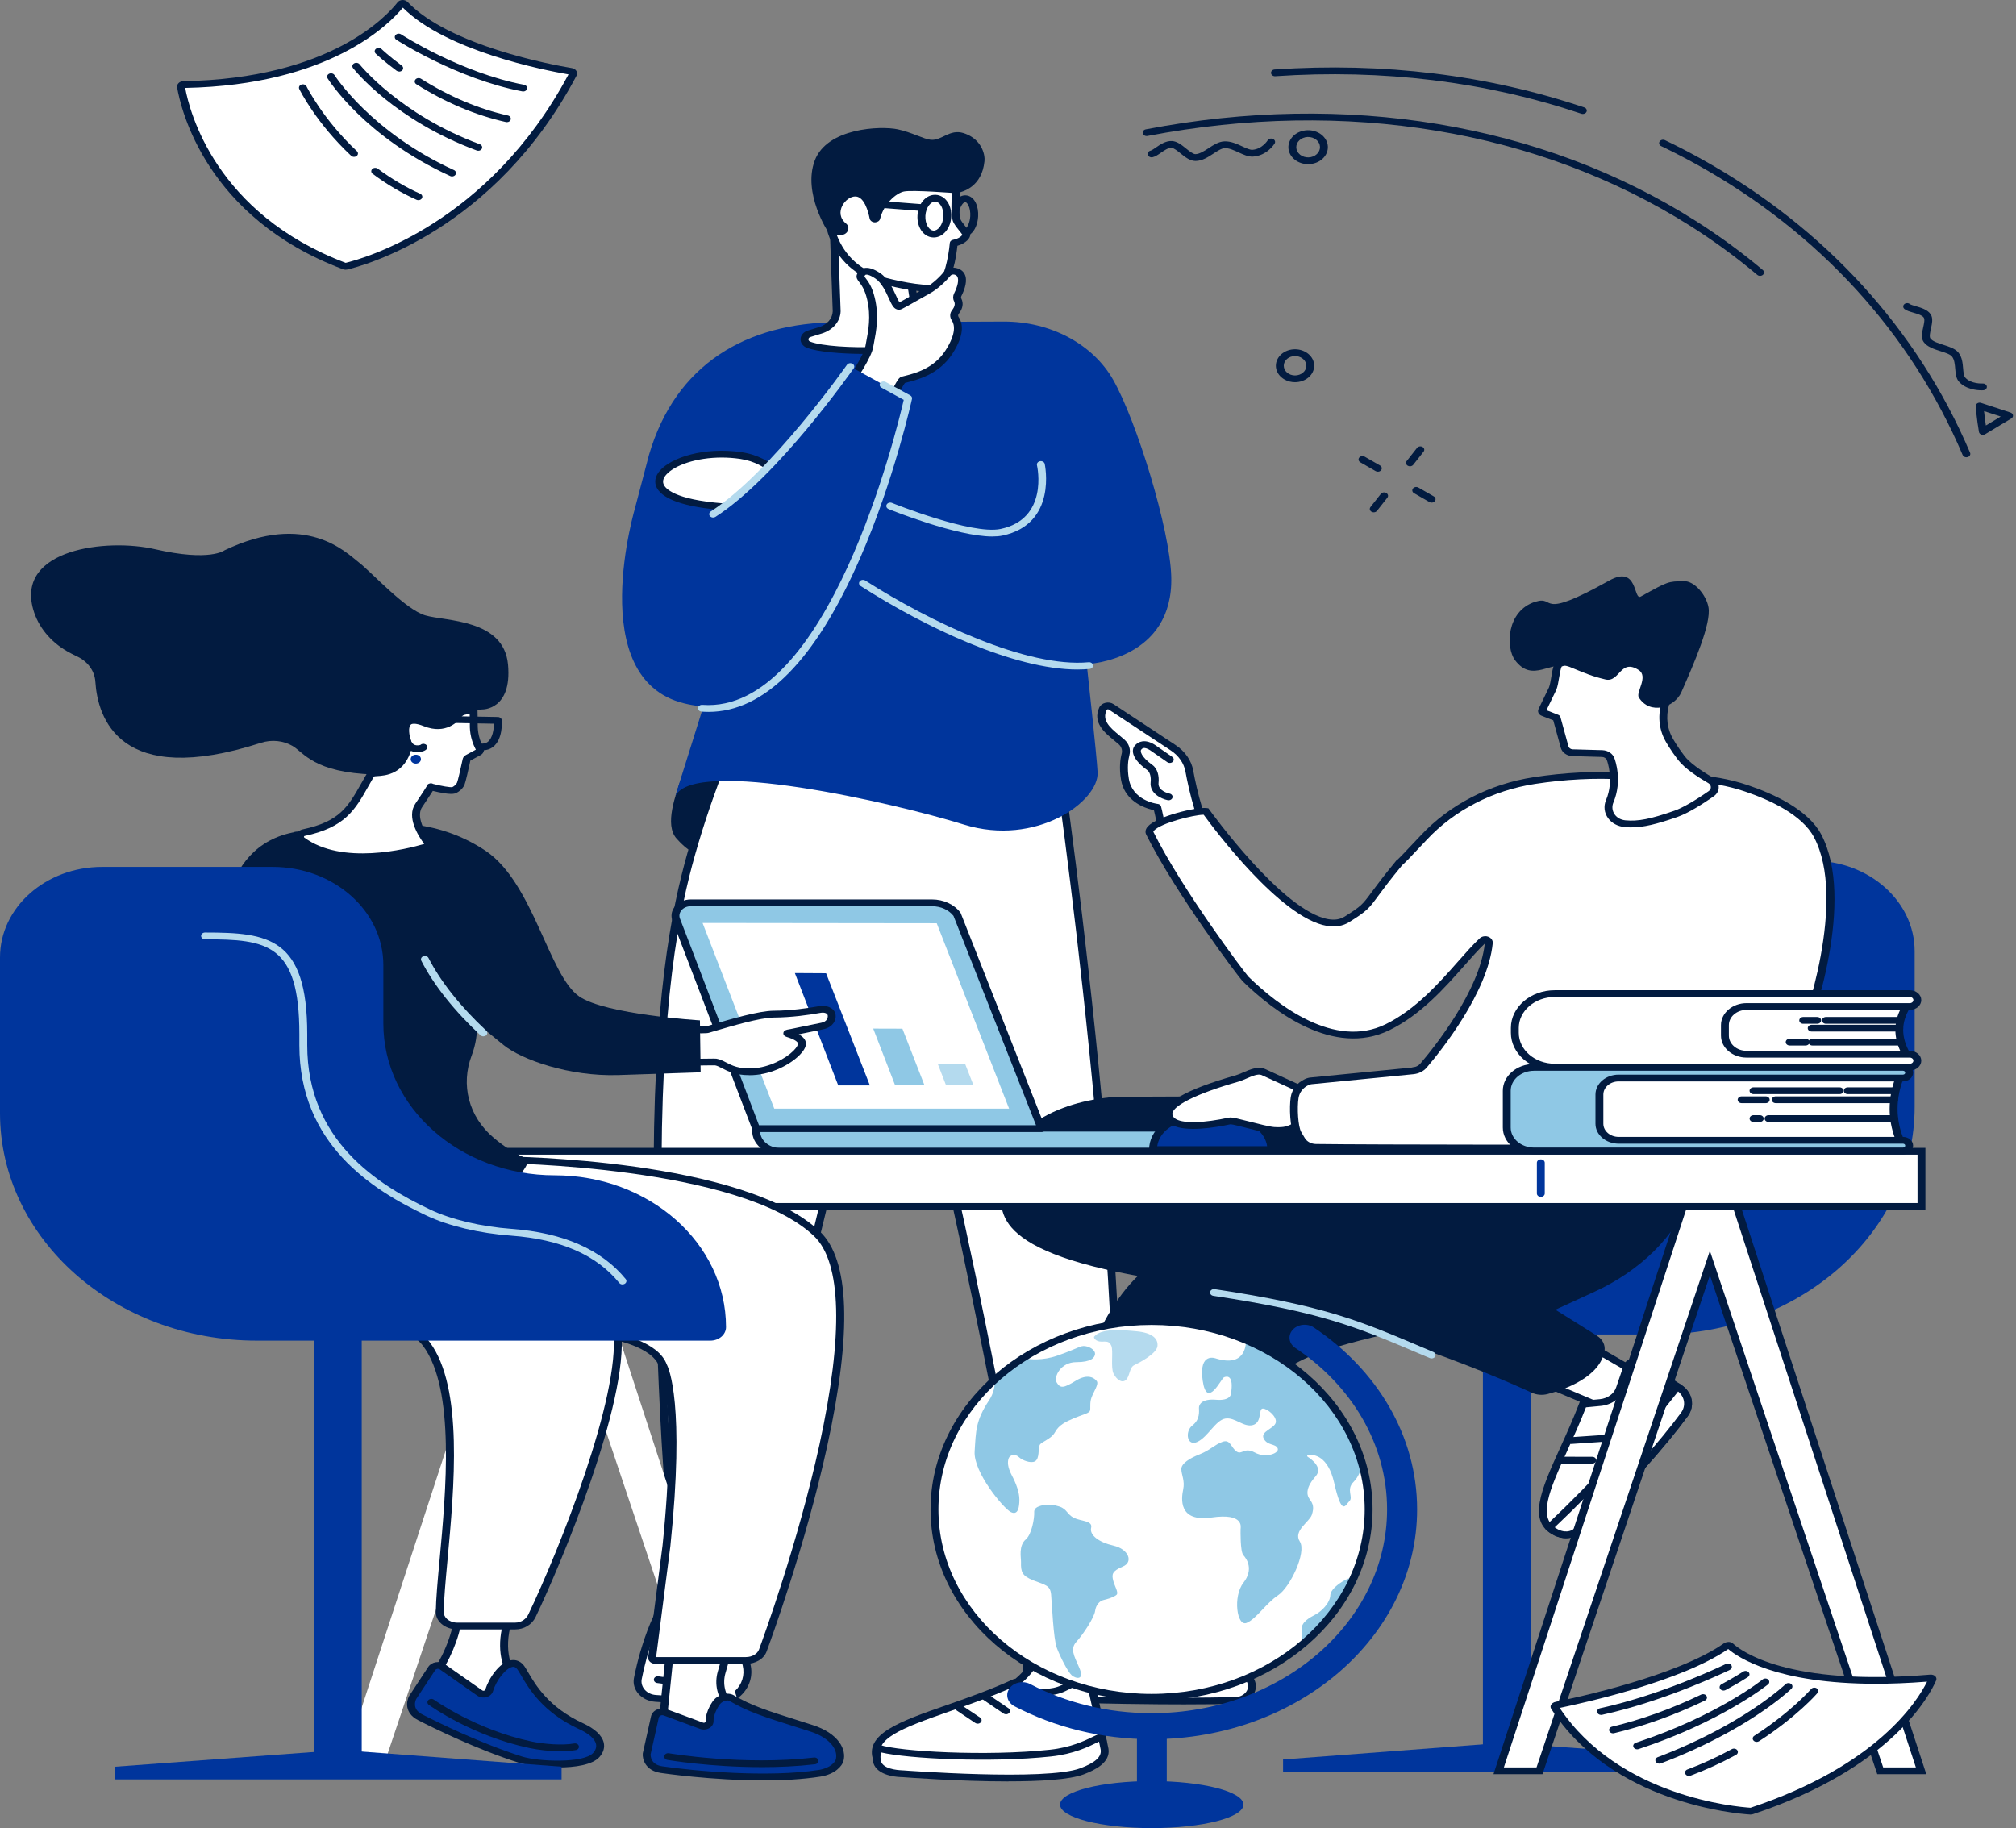 <svg width="408" height="370" viewBox="0 0 408 370" fill="none" xmlns="http://www.w3.org/2000/svg">
<rect x="0" y="0" width="408" height="370" fill="#808080" stroke="none"/>
<g clip-path="url(#clip0_3797_130123)">
<path d="M138.148 156.703C136.691 160.982 134.41 166.902 136.935 169.74C141.524 174.906 145.337 174.074 151 172.3C162.331 168.748 180.42 163.139 185.7 166.257L185.934 156.703H138.142H138.148Z" fill="#021B40"/>
<path d="M150.213 305.516L146.969 325.094L138.669 325.122L138.275 305.863L150.213 305.516Z" fill="white"/>
<path d="M138.67 325.807C138.234 325.807 137.877 325.505 137.872 325.135L137.479 305.876C137.473 305.501 137.814 305.191 138.25 305.177L150.187 304.825C150.421 304.816 150.649 304.903 150.809 305.053C150.969 305.204 151.038 305.405 151.006 305.607L147.762 325.185C147.709 325.523 147.374 325.775 146.975 325.775L138.675 325.802L138.67 325.807ZM139.09 306.525L139.451 324.431L146.273 324.408L149.288 306.224L139.09 306.521V306.525Z" fill="#021B40"/>
<path d="M147.246 343.812C143.992 344.114 139.143 344.228 132.661 343.739C130.342 343.565 128.71 341.718 129.082 339.744C130.087 334.432 132.9 325.056 137.324 320.755L139.509 323.434L140.807 320.663C141.014 320.366 146.518 320.165 146.629 320.727L146.964 323.429L150.085 320.421L149.915 330.3C149.894 331.392 150.016 332.48 150.272 333.55L151.09 336.964C151.585 339.021 150.973 341.197 149.304 342.729C148.65 343.328 147.927 343.744 147.241 343.808L147.246 343.812Z" fill="white"/>
<path d="M140.945 344.761C138.611 344.761 135.835 344.669 132.592 344.427C131.262 344.326 130.071 343.769 129.247 342.859C128.423 341.949 128.077 340.775 128.295 339.636C128.561 338.238 131.044 325.827 136.729 320.305C136.888 320.149 137.122 320.062 137.372 320.076C137.617 320.09 137.84 320.195 137.978 320.369L139.323 322.014L140.073 320.419C140.089 320.387 140.105 320.355 140.126 320.323C140.727 319.464 145.624 319.733 146.172 319.82C146.48 319.87 147.294 319.998 147.422 320.625C147.422 320.638 147.427 320.657 147.427 320.67L147.57 321.836L149.495 319.98C149.719 319.765 150.07 319.692 150.378 319.797C150.686 319.902 150.888 320.158 150.888 320.446L150.718 330.325C150.702 331.362 150.814 332.405 151.059 333.424L151.877 336.839C152.441 339.175 151.697 341.556 149.889 343.211C149.049 343.979 148.166 344.427 147.331 344.5C145.8 344.642 143.678 344.765 140.945 344.765V344.761ZM137.276 321.891C133.278 326.403 130.757 335.179 129.869 339.856C129.726 340.619 129.96 341.405 130.507 342.013C131.055 342.621 131.842 342.992 132.73 343.056C139.642 343.577 144.396 343.385 147.161 343.129C147.597 343.088 148.171 342.772 148.724 342.265C150.176 340.935 150.766 339.006 150.314 337.108L149.495 333.694C149.229 332.578 149.102 331.436 149.123 330.297L149.261 322.257L147.565 323.893C147.352 324.094 147.023 324.172 146.725 324.09C146.427 324.007 146.209 323.779 146.177 323.509L145.885 321.155C144.965 321.004 142.338 321.05 141.418 321.205L140.249 323.696C140.137 323.93 139.892 324.094 139.6 324.122C139.307 324.149 139.026 324.039 138.855 323.834L137.271 321.895L137.276 321.891Z" fill="#021B40"/>
<path d="M141.312 341.264C139.025 341.264 136.191 341.113 132.985 340.629C132.549 340.565 132.262 340.208 132.336 339.833C132.41 339.459 132.83 339.212 133.261 339.276C141.237 340.483 146.948 339.523 147.006 339.513C147.437 339.44 147.857 339.678 147.947 340.048C148.033 340.419 147.756 340.78 147.325 340.857C147.176 340.885 144.938 341.264 141.312 341.264Z" fill="#021B40"/>
<path d="M143.966 333.754H136.436C135.995 333.754 135.639 333.448 135.639 333.068C135.639 332.689 135.995 332.383 136.436 332.383H143.966C144.407 332.383 144.763 332.689 144.763 333.068C144.763 333.448 144.407 333.754 143.966 333.754Z" fill="#021B40"/>
<path d="M209.782 307.261L212.707 330.081L223.868 332.092L223.192 305.332L209.782 307.261Z" fill="white"/>
<path d="M223.868 332.779C223.815 332.779 223.757 332.774 223.703 332.765L212.537 330.754C212.202 330.694 211.947 330.452 211.91 330.16L208.99 307.34C208.943 306.979 209.235 306.65 209.65 306.59L223.055 304.661C223.283 304.629 223.517 304.684 223.693 304.808C223.874 304.936 223.975 305.123 223.98 305.32L224.66 332.075C224.666 332.285 224.559 332.482 224.373 332.619C224.23 332.724 224.049 332.779 223.863 332.779H223.868ZM213.43 329.515L223.049 331.248L222.411 306.147L210.66 307.838L213.436 329.52L213.43 329.515Z" fill="#021B40"/>
<path d="M207.985 340.963C207.74 336.963 207.735 329.599 210.564 326.052L219.497 328.785V327.144C219.497 326.614 219.933 326.18 220.497 326.152L225.479 325.906C227.34 325.814 229.19 326.143 230.886 326.861C235.895 328.977 251.129 334.408 253.24 340.511C253.862 342.312 252.225 344.113 250.039 344.168C245.025 344.291 232.971 344.428 211.335 343.793C209.532 343.738 208.075 342.513 207.98 340.963H207.985Z" fill="white"/>
<path d="M240.048 344.96C233.402 344.96 224.001 344.851 211.308 344.48C209.075 344.416 207.305 342.922 207.188 341.002C206.932 336.865 206.948 329.373 209.91 325.665C210.112 325.409 210.495 325.304 210.835 325.409L218.699 327.818V327.151C218.699 326.26 219.47 325.524 220.449 325.473L225.431 325.226C227.414 325.13 229.419 325.482 231.238 326.25C231.833 326.502 232.578 326.803 233.423 327.142C239.931 329.766 252.044 334.652 254.006 340.316C254.362 341.349 254.139 342.451 253.395 343.338C252.624 344.252 251.379 344.819 250.066 344.851C247.918 344.906 244.637 344.956 240.048 344.956V344.96ZM210.899 326.881C208.533 330.406 208.549 337.13 208.783 340.929C208.857 342.131 209.968 343.068 211.367 343.109C232.774 343.74 244.775 343.616 250.024 343.484C250.842 343.466 251.619 343.109 252.103 342.538C252.56 341.998 252.693 341.331 252.48 340.709C250.725 335.631 238.586 330.735 232.753 328.385C231.897 328.038 231.142 327.736 230.541 327.48C228.967 326.817 227.234 326.506 225.527 326.593L220.545 326.84C220.428 326.845 220.3 326.973 220.3 327.146V328.787C220.3 329.011 220.172 329.217 219.96 329.35C219.747 329.478 219.476 329.51 219.231 329.437L210.899 326.886V326.881Z" fill="#021B40"/>
<path d="M236.587 341.165C230.248 341.165 221.682 340.928 212.324 339.991C211.888 339.945 211.574 339.607 211.622 339.232C211.675 338.857 212.069 338.592 212.505 338.628C231.525 340.525 247.232 339.538 247.391 339.529C247.833 339.501 248.215 339.785 248.247 340.16C248.279 340.539 247.95 340.868 247.514 340.896C247.434 340.9 243.239 341.165 236.587 341.165Z" fill="#021B40"/>
<path d="M233.822 334.635C233.662 334.635 233.497 334.594 233.359 334.507L224.761 329.19C224.405 328.971 224.32 328.541 224.58 328.235C224.835 327.929 225.335 327.856 225.692 328.08L234.29 333.396C234.646 333.615 234.731 334.045 234.47 334.351C234.316 334.539 234.072 334.635 233.822 334.635Z" fill="#021B40"/>
<path d="M179.713 196.244C179.665 196.244 179.618 196.244 179.57 196.234C179.134 196.166 178.847 195.809 178.926 195.439L180.415 188.322C180.415 188.322 180.426 188.28 180.431 188.262C181.229 185.762 183.563 183.878 186.519 183.353L189.013 182.909C189.449 182.832 189.869 183.069 189.954 183.444C190.045 183.814 189.768 184.175 189.332 184.253L186.844 184.697C184.488 185.113 182.627 186.607 181.978 188.596L180.5 195.681C180.431 196.015 180.096 196.244 179.719 196.248L179.713 196.244Z" fill="#B4DAEE"/>
<path d="M146.869 184.093C146.486 184.093 146.146 183.855 146.082 183.522C146.007 183.147 146.305 182.795 146.736 182.731C160.518 180.756 163.257 171.746 163.363 171.367C163.469 171.001 163.9 170.772 164.325 170.864C164.751 170.955 165.017 171.321 164.91 171.691C164.884 171.792 161.853 181.958 146.996 184.084C146.954 184.088 146.906 184.093 146.863 184.093H146.869Z" fill="#B4DAEE"/>
<path d="M213.989 175.738C213.882 175.738 213.776 175.72 213.67 175.683C204.944 172.424 205.157 165.302 205.157 165.229C205.173 164.849 205.54 164.561 205.986 164.571C206.428 164.584 206.768 164.904 206.752 165.279C206.741 165.535 206.603 171.551 214.302 174.426C214.707 174.577 214.893 174.979 214.717 175.327C214.584 175.583 214.292 175.738 213.983 175.738H213.989Z" fill="#B4DAEE"/>
<path d="M213.265 147.815C213.265 147.815 229.27 253.584 225.862 316.58L220.869 317.01C218.184 317.243 215.483 317.298 212.787 317.184L208.049 316.978C208.049 316.978 188.96 209.897 179.431 194.007C179.431 194.007 153.515 290.492 152.515 313.549C152.515 313.549 140.993 314.546 136.404 313.124C133.937 290.872 133.224 256.459 133.102 242.001C132.751 200.617 137.35 181.82 139.871 172.902C142.184 164.715 144.672 158.059 146.486 153.556L152.547 138.695L213.265 147.81V147.815Z" fill="white"/>
<path d="M215.493 317.931C214.579 317.931 213.664 317.913 212.75 317.872L207.363 317.638L207.262 317.085C207.076 316.052 189.316 216.815 179.682 196.153C175.981 210.077 154.222 292.68 153.313 313.575L153.287 314.173L152.595 314.233C152.117 314.274 140.839 315.225 136.133 313.771L135.66 313.625L135.612 313.191C132.773 287.555 132.347 246.597 132.305 242.007C131.97 202.64 136.021 183.624 139.095 172.744C140.945 166.198 143.178 159.67 145.731 153.339L152.016 137.93L213.978 147.232L214.052 147.73C214.212 148.786 230.026 254.281 226.654 316.619L226.622 317.209L220.944 317.698C219.136 317.853 217.307 317.931 215.488 317.931H215.493ZM208.746 316.327L212.829 316.505C215.477 316.619 218.157 316.564 220.789 316.336L225.096 315.965C228.218 255.89 213.728 156.361 212.553 148.412L153.079 139.479L147.241 153.792C144.705 160.082 142.487 166.568 140.647 173.069C137.59 183.875 133.565 202.782 133.9 241.998C133.937 246.551 134.357 287.007 137.149 312.61C141.115 313.593 149.325 313.095 151.75 312.921C153.148 289.036 178.4 194.814 178.655 193.854L179.145 192.03L180.139 193.694C189.364 209.085 207.081 307.093 208.735 316.322L208.746 316.327Z" fill="#021B40"/>
<path d="M203.141 65.082C212.552 65.046 221.156 69.621 225.271 76.849C230.041 85.223 236.778 107.142 237.038 116.714C237.496 133.445 220.448 134.387 219.943 134.41C219.938 134.41 219.933 134.414 219.933 134.419C219.986 134.903 221.98 153.083 222.134 156.31C222.421 162.212 209.686 171.423 195.064 166.884C180.51 162.367 140.758 153.376 136.717 161.032C136.712 161.042 136.696 161.037 136.696 161.028L153.376 107.837C153.376 107.837 153.376 107.823 153.366 107.823L139.674 108.39C139.674 108.39 139.674 108.39 139.668 108.39L128.518 102.845C128.518 102.845 128.513 102.841 128.513 102.836L131.336 92.085C136.701 73.717 151.047 65.288 169.567 65.215L203.135 65.082H203.141Z" fill="#00359C"/>
<path d="M159.236 106.113C156.678 105.706 157.375 103.156 148.389 102.694C122.446 101.364 135.016 90.041 149.883 92.198C154.807 92.911 156.747 95.654 158.598 96.349C174.151 102.182 164.341 106.922 159.241 106.113H159.236Z" fill="white"/>
<path d="M160.465 106.888C159.991 106.888 159.529 106.856 159.093 106.783C158.035 106.614 157.429 106.162 156.785 105.677C155.653 104.831 154.1 103.67 148.341 103.373C139.626 102.925 134.298 101.325 132.932 98.747C132.331 97.613 132.565 96.356 133.591 95.209C135.92 92.599 142.471 90.423 150.016 91.515C153.568 92.032 155.668 93.54 157.2 94.642C157.859 95.118 158.428 95.529 158.923 95.712C167.303 98.857 168.297 101.654 167.659 103.446C166.904 105.567 163.437 106.879 160.47 106.879L160.465 106.888ZM146.055 92.608C140.897 92.608 136.537 94.162 134.851 96.05C134.181 96.8 134.022 97.517 134.378 98.185C134.889 99.145 137.276 101.44 148.432 102.011C154.733 102.335 156.525 103.67 157.827 104.649C158.386 105.065 158.753 105.339 159.38 105.439C161.815 105.828 165.527 104.74 166.128 103.058C166.755 101.302 163.894 99.085 158.279 96.978C157.577 96.713 156.929 96.247 156.174 95.703C154.706 94.647 152.877 93.33 149.75 92.873C148.495 92.69 147.257 92.608 146.06 92.608H146.055Z" fill="#021B40"/>
<path d="M191.901 68.214C192.768 67.579 192.31 66.363 191.178 66.244L189.418 66.061C187.53 65.865 185.951 64.786 185.339 63.291L182.441 44.892L176.497 46.721L168.632 43.379L169.334 63.04C169.276 64.754 167.978 66.267 166.054 66.861L163.757 67.57C162.549 67.94 162.491 69.353 163.661 69.791C168.34 71.547 187.365 71.561 191.901 68.224V68.214Z" fill="white"/>
<path d="M175.183 71.634C170.073 71.634 165.372 71.173 163.341 70.409C162.506 70.094 161.985 69.394 162.017 68.622C162.049 67.849 162.623 67.177 163.485 66.912L165.782 66.204C167.403 65.705 168.483 64.453 168.531 63.008L167.829 43.389C167.818 43.146 167.962 42.922 168.196 42.79C168.43 42.657 168.727 42.644 168.983 42.753L176.544 45.967L182.169 44.239C182.398 44.17 182.648 44.193 182.85 44.298C183.057 44.408 183.196 44.586 183.228 44.792L186.115 63.118C186.652 64.352 187.949 65.212 189.513 65.376L191.273 65.559C192.123 65.646 192.809 66.14 193.059 66.848C193.304 67.543 193.059 68.261 192.421 68.731C189.614 70.798 182.037 71.63 175.188 71.63L175.183 71.634ZM169.467 44.495L170.131 63.013C170.062 65.061 168.568 66.807 166.324 67.497L164.027 68.206C163.665 68.316 163.617 68.567 163.617 68.672C163.617 68.773 163.639 69.024 163.984 69.152C168.738 70.935 187.301 70.697 191.384 67.689C191.602 67.529 191.56 67.328 191.533 67.246C191.512 67.177 191.406 66.953 191.081 66.921L189.321 66.739C187.125 66.51 185.307 65.276 184.584 63.516C184.568 63.47 184.552 63.424 184.546 63.379L181.781 45.821L176.767 47.361C176.565 47.425 176.342 47.411 176.145 47.329L169.472 44.49L169.467 44.495Z" fill="#021B40"/>
<path d="M185.073 30.264C195.202 33.469 193.458 39.105 193.458 39.105C193.33 40.655 193.261 43.493 193.596 44.522C193.873 45.372 195.489 46.968 195.569 47.438C195.649 47.909 194.771 48.878 193.017 49.221C193.017 49.221 192.352 56.75 190.055 57.984C187.758 59.218 178.915 56.851 178.915 56.851L177.426 56.339C172.636 54.688 169.706 51.251 168.313 47.004C168.313 47.004 161.863 22.923 185.067 30.269L185.073 30.264Z" fill="white"/>
<path d="M187.865 59.018C184.552 59.018 179.841 57.811 178.682 57.505C178.66 57.5 178.639 57.496 178.623 57.487L177.134 56.975C172.434 55.356 169.121 51.969 167.553 47.188C167.409 46.657 164.357 34.928 170.674 30.142C173.864 27.723 178.804 27.55 185.349 29.62C195.362 32.788 194.426 38.443 194.251 39.197C194.102 41.058 194.102 43.535 194.362 44.335C194.474 44.683 195.016 45.359 195.41 45.853C195.989 46.58 196.298 46.977 196.356 47.339C196.489 48.152 195.49 49.245 193.761 49.748C193.549 51.736 192.756 57.336 190.475 58.561C189.869 58.89 188.939 59.013 187.859 59.013L187.865 59.018ZM179.187 56.202C182.717 57.144 188.269 58.136 189.635 57.4C190.98 56.678 191.959 52.147 192.225 49.167C192.251 48.865 192.501 48.618 192.842 48.55C194.112 48.303 194.676 47.709 194.766 47.508C194.687 47.366 194.346 46.945 194.096 46.63C193.565 45.962 193.012 45.268 192.826 44.705C192.416 43.448 192.565 40.203 192.661 39.055C192.661 39.014 192.671 38.968 192.687 38.927C192.746 38.726 194.059 33.84 184.796 30.91C178.841 29.026 174.444 29.113 171.727 31.17C166.112 35.421 169.063 46.73 169.095 46.845C170.514 51.169 173.503 54.241 177.73 55.699L179.187 56.202Z" fill="#021B40"/>
<path d="M181.734 26.185C184.398 26.742 186.998 28.173 188.375 28.297C190.593 28.502 192.193 26.052 195.001 26.939C197.463 27.721 198.85 29.522 199.201 31.556C199.26 31.894 199.276 32.255 199.239 32.635C198.718 37.773 194.979 38.865 193.459 39.099C193.459 39.099 184.664 38.399 182.952 38.756C181.346 39.089 178.868 41.238 178.118 44.287C178.023 44.68 177.624 44.968 177.151 45C176.603 45.037 176.103 44.712 176.007 44.246C175.715 42.778 174.912 39.853 173.179 39.766C171.158 39.665 168.59 43.094 171.227 45.242C172.041 45.905 171.77 47.107 170.727 47.468C169.866 47.766 168.781 47.784 167.611 46.97C167.611 46.97 162.406 39.126 164.889 32.502C167.372 25.878 178.188 25.435 181.729 26.18L181.734 26.185Z" fill="#021B40"/>
<path d="M195.878 47.555C195.665 47.555 195.453 47.482 195.293 47.336C194.995 47.057 195.011 46.622 195.336 46.366C195.788 46.005 196.282 45.059 196.362 43.761C196.41 42.943 196.277 42.147 195.995 41.571C195.777 41.123 195.511 40.913 195.357 40.904C195.064 40.876 194.421 41.512 194.134 42.801C194.049 43.171 193.634 43.418 193.203 43.345C192.773 43.272 192.486 42.915 192.571 42.545C192.991 40.661 194.118 39.482 195.442 39.537C196.287 39.574 197.011 40.108 197.468 41.036C197.845 41.804 198.021 42.796 197.957 43.829C197.867 45.356 197.292 46.677 196.426 47.372C196.271 47.495 196.08 47.555 195.883 47.555H195.878Z" fill="#021B40"/>
<path d="M188.971 48.058C188.928 48.058 188.886 48.058 188.843 48.058C187.859 48.017 186.987 47.482 186.397 46.559C185.871 45.74 185.621 44.689 185.685 43.592C185.828 41.174 187.429 39.354 189.359 39.432C190.343 39.473 191.215 40.008 191.805 40.931C192.331 41.75 192.581 42.801 192.517 43.898C192.374 46.261 190.826 48.063 188.971 48.063V48.058ZM189.242 40.799C188.391 40.799 187.386 41.955 187.285 43.66C187.237 44.492 187.423 45.306 187.801 45.891C188.109 46.376 188.524 46.664 188.928 46.682C189.79 46.728 190.821 45.553 190.927 43.821C190.975 42.989 190.789 42.175 190.412 41.59C190.103 41.105 189.688 40.817 189.284 40.799C189.268 40.799 189.258 40.799 189.242 40.799Z" fill="#021B40"/>
<path d="M186.796 42.717C186.796 42.717 186.748 42.717 186.722 42.717L177.06 41.972C176.619 41.94 176.3 41.606 176.337 41.227C176.374 40.847 176.762 40.568 177.204 40.605L186.865 41.35C187.306 41.382 187.626 41.716 187.588 42.095C187.551 42.452 187.205 42.721 186.796 42.721V42.717Z" fill="#021B40"/>
<path d="M171.392 78.358C171.392 78.358 175.156 83.432 178.543 82.536C180.325 82.065 182.063 77.06 182.771 76.881C185.041 76.314 189.369 75.387 192.028 71.305C194.511 67.492 193.969 65.458 193.331 64.521C193.038 64.091 193.038 63.556 193.368 63.14C193.841 62.537 194.304 61.627 193.825 60.69C193.655 60.361 193.671 59.981 193.836 59.652C194.469 58.391 195.633 55.488 193.363 54.912C192.746 54.757 192.081 54.953 191.709 55.397C190.986 56.251 189.486 57.861 187.625 58.88C184.999 60.315 183.419 61.303 182.101 61.947C180.968 62.5 180.372 57.646 177.65 55.822C175.236 54.203 174.412 55.022 174.173 55.781C173.933 56.539 175.427 56.841 176.278 60.462C177.278 64.699 176.23 68.26 175.933 70.166C175.576 72.402 171.392 78.344 171.392 78.344V78.358Z" fill="white"/>
<path d="M177.703 83.33C174.242 83.33 171.099 79.239 170.722 78.727C170.557 78.507 170.557 78.228 170.711 78.004C171.849 76.386 174.869 71.806 175.14 70.087C175.188 69.772 175.257 69.415 175.337 69.017C175.72 67.033 176.305 64.039 175.497 60.611C175.013 58.554 174.337 57.676 173.891 57.091C173.545 56.638 173.215 56.213 173.407 55.61C173.62 54.947 174.088 54.476 174.726 54.293C175.64 54.033 176.757 54.357 178.139 55.285C179.777 56.382 180.686 58.385 181.351 59.843C181.558 60.295 181.824 60.885 182.026 61.191C182.67 60.862 183.393 60.446 184.275 59.943C185.089 59.477 186.041 58.933 187.195 58.302C188.939 57.347 190.364 55.82 191.06 54.997C191.635 54.316 192.65 54.019 193.586 54.257C194.325 54.444 194.883 54.846 195.197 55.418C195.899 56.698 195.24 58.577 194.564 59.925C194.479 60.09 194.474 60.273 194.548 60.414C195.043 61.383 194.862 62.462 194.022 63.527C193.873 63.715 193.868 63.966 194.011 64.176C194.846 65.397 195.298 67.683 192.719 71.641C190.007 75.801 185.631 76.889 183.276 77.469L183.143 77.501C182.941 77.748 182.547 78.471 182.255 79.01C181.09 81.163 180.096 82.836 178.772 83.188C178.41 83.284 178.054 83.325 177.698 83.325L177.703 83.33ZM172.338 78.338C173.503 79.773 176.198 82.438 178.309 81.881C179.059 81.684 180.202 79.572 180.814 78.434C181.638 76.907 181.957 76.372 182.547 76.222L182.834 76.148C185.116 75.582 188.939 74.635 191.326 70.965C193.65 67.394 193.145 65.612 192.634 64.867C192.177 64.195 192.198 63.386 192.698 62.755C193.219 62.092 193.352 61.488 193.086 60.963C192.836 60.474 192.842 59.893 193.097 59.381C193.846 57.882 194.091 56.62 193.751 55.998C193.634 55.779 193.442 55.646 193.134 55.573C192.847 55.5 192.528 55.592 192.352 55.806C191.592 56.712 190.018 58.389 188.051 59.463C186.907 60.09 185.966 60.624 185.158 61.086C184.1 61.694 183.26 62.17 182.494 62.549C182.196 62.695 181.861 62.723 181.548 62.627C180.809 62.403 180.452 61.626 179.867 60.346C179.272 59.034 178.448 57.237 177.156 56.369C175.837 55.482 175.316 55.569 175.225 55.596C175.066 55.642 174.975 55.852 174.938 55.971C174.954 55.998 175.098 56.186 175.215 56.332C175.699 56.963 176.507 58.014 177.055 60.332C177.921 64.007 177.31 67.152 176.906 69.237C176.831 69.621 176.762 69.963 176.714 70.265C176.39 72.318 173.311 76.903 172.327 78.333L172.338 78.338Z" fill="#021B40"/>
<path d="M183.792 80.604L172.397 74.359C172.397 74.359 156.993 95.771 145.327 103.039C139.648 106.577 128.63 102.418 128.63 102.418C128.63 102.418 118.054 137.369 138.467 142.361C172.482 150.685 183.792 80.599 183.792 80.599V80.604Z" fill="#00359C"/>
<path d="M218.083 135.509C205.231 135.509 187.248 126.975 174.173 118.6C173.822 118.372 173.748 117.946 174.008 117.64C174.274 117.334 174.769 117.274 175.125 117.498C188.173 125.855 207.847 135.194 220.327 134.033C220.768 133.991 221.156 134.266 221.204 134.641C221.252 135.015 220.933 135.354 220.497 135.395C219.715 135.468 218.907 135.504 218.083 135.504V135.509Z" fill="#B4DAEE"/>
<path d="M200.839 108.581C193.618 108.581 180.442 103.278 179.83 103.027C179.431 102.867 179.261 102.456 179.447 102.113C179.634 101.77 180.112 101.624 180.511 101.784C180.67 101.848 196.665 108.288 202.503 107.059C212.207 105.015 209.963 94.593 209.862 94.15C209.777 93.779 210.059 93.418 210.495 93.345C210.931 93.272 211.346 93.514 211.431 93.889C211.457 94.012 214.052 106.039 202.886 108.394C202.285 108.522 201.599 108.576 200.844 108.576L200.839 108.581Z" fill="#B4DAEE"/>
<path d="M144.327 104.747C144.083 104.747 143.843 104.651 143.689 104.473C143.423 104.171 143.498 103.741 143.849 103.513C156.073 95.655 171.259 74.056 171.408 73.836C171.637 73.512 172.126 73.406 172.503 73.603C172.881 73.8 173.003 74.22 172.775 74.545C172.147 75.441 157.275 96.596 144.8 104.61C144.657 104.701 144.492 104.747 144.322 104.747H144.327Z" fill="#B4DAEE"/>
<path d="M143.375 144.078C142.912 144.078 142.455 144.059 141.992 144.027C141.551 143.995 141.226 143.662 141.264 143.287C141.301 142.907 141.684 142.633 142.125 142.661C167.616 144.553 181.579 86.677 182.903 80.931L178.394 78.462C178.022 78.261 177.916 77.836 178.15 77.516C178.384 77.196 178.878 77.105 179.25 77.306L184.217 80.026C184.493 80.176 184.631 80.455 184.573 80.73C184.536 80.894 180.968 97.172 174.055 112.989C165.027 133.632 154.711 144.082 143.375 144.082V144.078Z" fill="#B4DAEE"/>
<path d="M309.912 194.057V205.896C309.912 222.865 294.391 236.619 275.238 236.619C256.086 236.619 240.564 250.374 240.564 267.343C240.564 268.856 241.984 270.081 243.734 270.081H335.515C364.223 270.081 387.491 249.46 387.491 224.026V192.516C387.491 182.4 378.234 174.199 366.818 174.199H332.325C319.946 174.199 309.907 183.09 309.907 194.061L309.912 194.057Z" fill="#00359C"/>
<path d="M309.774 267.418H300.112V357.439H309.774V267.418Z" fill="#00359C"/>
<path d="M259.669 356.108L302.42 352.867H306.339L349.983 356.108V358.677H259.669V356.108Z" fill="#00359C"/>
<path d="M320.488 271.66L333.58 279.221L326.949 285.982L311.869 279.628L320.488 271.66Z" fill="white"/>
<path d="M326.949 286.668C326.832 286.668 326.71 286.645 326.598 286.599L311.518 280.245C311.29 280.149 311.13 279.966 311.087 279.756C311.04 279.541 311.114 279.322 311.29 279.166L319.909 271.194C320.175 270.947 320.611 270.906 320.935 271.093L334.031 278.654C334.218 278.764 334.345 278.933 334.377 279.13C334.409 279.322 334.345 279.518 334.196 279.669L327.56 286.43C327.406 286.59 327.178 286.672 326.949 286.672V286.668ZM313.182 279.418L326.736 285.127L332.394 279.358L320.605 272.552L313.182 279.418Z" fill="#021B40"/>
<path d="M331.33 275.812C333.303 276.858 336.919 278.851 339.891 280.922C341.757 282.22 342.167 284.529 340.891 286.28C337.28 291.226 328.305 301.89 319.132 309.881C318.505 310.429 317.005 311.12 315.017 310.187C308.195 307.001 315.479 297.022 320.371 284.204L323.881 283.866C325.747 283.688 327.305 282.559 327.837 281.004L329.389 276.456C329.634 275.743 330.591 275.423 331.325 275.812H331.33Z" fill="white"/>
<path d="M316.931 311.323C316.229 311.323 315.453 311.168 314.634 310.788C308.902 308.11 311.933 301.436 315.761 292.984C316.995 290.264 318.394 287.183 319.611 283.992L319.771 283.571L323.791 283.183C325.343 283.032 326.63 282.099 327.071 280.81L328.624 276.262C328.81 275.713 329.273 275.284 329.895 275.078C330.512 274.877 331.187 274.927 331.745 275.224C333.675 276.244 337.36 278.273 340.391 280.385C342.56 281.898 343.066 284.586 341.561 286.639C337.796 291.795 328.863 302.364 319.696 310.359C319.09 310.884 318.117 311.323 316.931 311.323ZM320.967 284.833C319.776 287.909 318.436 290.858 317.25 293.477C313.565 301.609 310.901 307.479 315.395 309.582C317.224 310.436 318.356 309.577 318.564 309.394C327.646 301.481 336.488 291.013 340.216 285.912C341.29 284.444 340.933 282.529 339.391 281.45C336.435 279.389 332.814 277.396 330.916 276.395C330.73 276.299 330.559 276.331 330.469 276.358C330.32 276.408 330.203 276.513 330.161 276.651L328.608 281.194C327.986 283.018 326.167 284.335 323.977 284.545L320.972 284.833H320.967Z" fill="#021B40"/>
<path d="M339.444 280.61C339.444 280.61 339.747 280.816 339.891 280.921C341.757 282.219 342.166 284.528 340.89 286.278C337.28 291.224 328.304 301.889 319.132 309.88C318.505 310.428 317.005 311.118 315.017 310.186C314.405 309.902 313.512 309.171 313.512 309.171L314.134 308.581C322.982 300.207 331.112 291.284 338.45 281.881L339.444 280.605V280.61Z" fill="white"/>
<path d="M316.931 311.325C316.229 311.325 315.453 311.17 314.634 310.79C313.953 310.47 313.06 309.753 312.964 309.67C312.65 309.414 312.629 308.989 312.922 308.71L313.544 308.121C322.338 299.801 330.49 290.841 337.785 281.498L338.779 280.222C338.902 280.062 339.098 279.957 339.322 279.925C339.54 279.898 339.768 279.948 339.939 280.067L340.391 280.378C342.56 281.891 343.065 284.579 341.566 286.631C337.801 291.788 328.868 302.356 319.701 310.351C319.095 310.877 318.122 311.316 316.936 311.316L316.931 311.325ZM314.644 309.117C314.9 309.3 315.181 309.483 315.394 309.583C317.223 310.438 318.356 309.579 318.563 309.396C327.645 301.483 336.488 291.015 340.215 285.914C341.231 284.519 340.965 282.723 339.614 281.621L339.109 282.266C331.771 291.664 323.567 300.674 314.724 309.044L314.644 309.117Z" fill="#021B40"/>
<path d="M317.99 292.244C317.58 292.244 317.229 291.969 317.197 291.613C317.16 291.233 317.49 290.904 317.931 290.877L324.588 290.424C325.024 290.392 325.412 290.676 325.444 291.055C325.482 291.435 325.152 291.764 324.711 291.791L318.053 292.244C318.053 292.244 318.011 292.244 317.99 292.244Z" fill="#021B40"/>
<path d="M322.243 296.221L315.74 296.207C315.299 296.207 314.942 295.896 314.942 295.522C314.942 295.142 315.299 294.836 315.74 294.836L322.243 294.85C322.684 294.85 323.041 295.161 323.041 295.535C323.041 295.915 322.684 296.221 322.243 296.221Z" fill="#021B40"/>
<path d="M227.032 221.958C221.656 221.976 203.423 224.582 202.891 238.94C202.71 243.836 198.154 252.859 232.259 258.587C272.92 265.417 303.159 278.701 309.976 281.864C310.97 282.326 312.129 282.426 313.209 282.143C316.622 281.242 323.817 278.728 324.721 273.412C324.923 272.219 324.306 271.03 323.173 270.326L314.783 265.078L322.743 261.417C331.83 257.234 339.014 250.354 342.273 241.92C345.192 234.378 346.638 221.469 346.638 221.469L227.037 221.967L227.032 221.958Z" fill="#021B40"/>
<path d="M77.015 359.223L111.492 256.476L145.975 359.223H154.238L116.352 243.283L106.638 243.27L68.752 359.223H77.015Z" fill="white"/>
<path d="M220.943 333.248C219.64 337.458 219.311 341.851 219.975 346.171L200.402 343.36C205.241 341.796 208.953 338.359 210.415 334.08L211.531 330.816L220.943 333.253V333.248Z" fill="white"/>
<path d="M219.975 346.852C219.933 346.852 219.89 346.852 219.842 346.843L200.269 344.032C199.913 343.981 199.642 343.73 199.605 343.424C199.568 343.113 199.78 342.825 200.121 342.715C204.699 341.234 208.261 337.934 209.649 333.883L210.766 330.615C210.824 330.441 210.962 330.29 211.149 330.204C211.335 330.117 211.553 330.098 211.76 330.149L221.172 332.585C221.586 332.69 221.826 333.061 221.714 333.417C220.433 337.563 220.114 341.819 220.768 346.075C220.799 346.29 220.714 346.505 220.534 346.655C220.385 346.779 220.183 346.847 219.981 346.847L219.975 346.852ZM203.061 343.044L219.061 345.339C218.582 341.431 218.896 337.527 219.981 333.71L212.068 331.662L211.181 334.267C209.904 337.998 206.948 341.156 203.061 343.04V343.044Z" fill="#021B40"/>
<path d="M220.694 340.76C221.327 342.858 222.619 348.769 223.14 352.316C223.464 354.542 221.773 356.613 219.253 357.152C212.117 358.67 195.155 358.295 181.022 358.579C180.054 358.597 178.278 358.163 177.533 356.142C174.981 349.217 190.231 347.411 205.226 340.577C205.226 340.577 206.093 341.208 207.379 341.807C209.533 342.812 213.074 342.726 215.206 341.679L218.62 340.001C219.434 339.603 220.46 339.974 220.699 340.755L220.694 340.76Z" fill="white"/>
<path d="M180.952 359.267C179.5 359.267 177.565 358.508 176.772 356.35C174.789 350.975 182.122 348.41 191.411 345.165C195.542 343.72 200.227 342.079 204.853 339.972L205.326 339.757L205.741 340.054C205.741 340.054 206.57 340.648 207.762 341.206C209.649 342.088 212.877 342.033 214.812 341.082L218.226 339.405C218.832 339.108 219.545 339.071 220.188 339.304C220.831 339.537 221.294 340.004 221.469 340.584C222.124 342.765 223.416 348.684 223.931 352.227C224.304 354.787 222.373 357.191 219.444 357.813C214.047 358.961 203.449 359.043 192.235 359.13C188.508 359.157 184.653 359.189 181.042 359.262C181.016 359.262 180.989 359.262 180.957 359.262L180.952 359.267ZM205.14 341.393C200.594 343.432 196.042 345.027 192.006 346.435C182.265 349.841 176.826 351.962 178.288 355.939C178.99 357.841 180.665 357.905 180.994 357.895C184.621 357.822 188.481 357.795 192.214 357.763C202.843 357.681 213.839 357.594 219.055 356.487C221.204 356.03 222.618 354.275 222.347 352.401C221.852 349 220.56 343.053 219.922 340.932C219.853 340.708 219.667 340.612 219.561 340.57C219.38 340.506 219.183 340.516 219.013 340.598L215.599 342.276C213.206 343.45 209.351 343.51 206.996 342.413C206.188 342.033 205.539 341.649 205.14 341.393Z" fill="#021B40"/>
<path d="M223.527 353.928C223.538 353.988 223.549 354.033 223.549 354.052C223.873 356.278 221.374 357.599 218.997 358.504C211.797 361.242 182.622 358.993 182.622 358.993C182.622 358.993 178.708 359.03 177.671 357.005C177.517 356.707 177.448 356.264 177.411 355.898C177.373 355.501 177.416 355.103 177.528 354.719L177.788 353.809C181.76 355.172 199.632 356.209 212.6 354.824C218.04 354.244 221.193 352.214 223.006 351.441C223.006 351.441 223.256 352.657 223.517 353.928H223.527Z" fill="white"/>
<path d="M204.045 360.55C194.214 360.55 183.579 359.755 182.585 359.677C182.096 359.677 178.124 359.59 176.938 357.277C176.773 356.962 176.667 356.514 176.613 355.947C176.571 355.49 176.613 355.019 176.752 354.548L177.012 353.639C177.065 353.447 177.22 353.282 177.422 353.191C177.629 353.099 177.868 353.09 178.081 353.163C181.973 354.498 199.669 355.504 212.5 354.132C216.748 353.68 219.561 352.304 221.422 351.394C221.885 351.17 222.284 350.974 222.65 350.818C222.874 350.722 223.14 350.722 223.363 350.818C223.586 350.914 223.746 351.097 223.788 351.312C223.788 351.312 224.044 352.528 224.304 353.799C224.32 353.881 224.331 353.936 224.336 353.963C224.74 356.72 221.661 358.228 219.316 359.119C216.466 360.203 210.426 360.537 204.045 360.537V360.55ZM182.622 358.306C182.622 358.306 182.67 358.306 182.691 358.306C182.984 358.329 211.745 360.509 218.673 357.872C221.704 356.72 222.964 355.563 222.757 354.132L222.741 354.041C222.624 353.479 222.512 352.93 222.422 352.491C222.358 352.523 222.289 352.555 222.22 352.592C220.247 353.556 217.269 355.01 212.702 355.499C200.43 356.811 183.664 355.942 178.358 354.685L178.304 354.877C178.209 355.202 178.177 355.526 178.209 355.837C178.262 356.4 178.363 356.642 178.4 356.724C179.203 358.292 182.579 358.283 182.611 358.306H182.622Z" fill="#021B40"/>
<path d="M203.598 346.96C203.423 346.96 203.253 346.91 203.104 346.814L198.887 343.948C198.542 343.715 198.483 343.281 198.754 342.983C199.026 342.686 199.531 342.636 199.876 342.869L204.093 345.735C204.439 345.968 204.497 346.403 204.226 346.7C204.066 346.869 203.838 346.96 203.598 346.96Z" fill="#021B40"/>
<path d="M197.861 348.859C197.691 348.859 197.515 348.813 197.372 348.713L193.682 346.24C193.336 346.007 193.272 345.577 193.543 345.275C193.815 344.978 194.314 344.923 194.665 345.156L198.356 347.629C198.701 347.863 198.765 348.292 198.494 348.594C198.334 348.768 198.1 348.859 197.866 348.859H197.861Z" fill="#021B40"/>
<path d="M262.131 244.381C262.131 244.381 247.226 247.21 236.14 253.807C226.532 259.525 216.397 270.455 207.166 327.756C206.544 331.605 210.367 334.356 212.978 334.882C216.679 335.623 219.72 335.335 222.852 333.588C228.185 330.613 248.316 286.541 260.318 277.189C272.319 267.836 323.008 265.838 332.787 253.935C342.565 242.031 318.563 242.031 318.563 242.031L262.131 244.381Z" fill="#021B40"/>
<path d="M289.728 274.936C289.611 274.936 289.489 274.913 289.377 274.868C288.399 274.456 287.452 274.054 286.543 273.67C274.6 268.614 267.395 265.561 245.552 262.269C245.116 262.205 244.829 261.849 244.903 261.474C244.978 261.099 245.393 260.852 245.829 260.916C267.901 264.24 275.185 267.325 287.25 272.436C288.165 272.824 289.106 273.222 290.084 273.634C290.478 273.798 290.643 274.209 290.451 274.552C290.313 274.795 290.031 274.936 289.733 274.936H289.728Z" fill="#B4DAEE"/>
<path d="M249.168 233.02H157.822C155.174 233.02 153.026 231.173 153.026 228.896V228.343H253.964V228.896C253.964 231.173 251.816 233.02 249.168 233.02Z" fill="#8FC8E5"/>
<path d="M249.168 233.7H157.822C154.738 233.7 152.229 231.542 152.229 228.891V228.338C152.229 227.959 152.585 227.652 153.026 227.652H253.964C254.405 227.652 254.762 227.959 254.762 228.338V228.891C254.762 231.542 252.252 233.7 249.168 233.7ZM153.829 229.024C153.909 230.857 155.669 232.329 157.828 232.329H249.173C251.327 232.329 253.087 230.857 253.172 229.024H153.834H153.829Z" fill="#021B40"/>
<path d="M153.026 228.425H210.782L193.692 185.072C192.597 183.613 190.683 182.727 188.625 182.727H139.802C137.59 182.727 136.159 184.582 136.883 186.219C137.17 186.868 153.026 228.425 153.026 228.425Z" fill="#8FC8E5"/>
<path d="M210.783 229.113H153.026C152.681 229.113 152.378 228.921 152.266 228.642C146.805 214.33 136.404 187.094 136.139 186.463C135.703 185.481 135.867 184.365 136.575 183.483C137.308 182.569 138.484 182.043 139.802 182.043H188.625C190.965 182.043 193.113 183.035 194.363 184.699C194.4 184.745 194.427 184.799 194.448 184.85L211.538 228.203C211.617 228.414 211.58 228.642 211.431 228.825C211.282 229.003 211.038 229.113 210.783 229.113ZM153.606 227.742H209.671L192.975 185.375C192.013 184.146 190.396 183.414 188.631 183.414H139.808C139.026 183.414 138.324 183.725 137.893 184.265C137.484 184.777 137.388 185.417 137.633 185.979C137.909 186.605 151.766 222.914 153.606 227.742Z" fill="#021B40"/>
<path d="M156.695 224.376H204.221L189.577 186.86L142.189 186.805L156.695 224.376Z" fill="white"/>
<path d="M191.47 219.67H197.021L195.309 215.286L189.773 215.281L191.47 219.67Z" fill="#B4DAEE"/>
<path d="M181.165 219.672H187.109L182.632 208.198L176.725 208.18L181.165 219.672Z" fill="#8FC8E5"/>
<path d="M169.643 219.673H176.045L167.186 196.982L160.869 196.945L169.643 219.673Z" fill="#00359C"/>
<path d="M257.287 232.674H233.354C233.354 229.164 236.661 226.32 240.745 226.32H249.896C253.979 226.32 257.287 229.164 257.287 232.674Z" fill="#00359C"/>
<path d="M257.287 233.358H233.354C232.913 233.358 232.557 233.052 232.557 232.673C232.557 228.792 236.231 225.633 240.745 225.633H249.896C254.411 225.633 258.085 228.792 258.085 232.673C258.085 233.052 257.729 233.358 257.287 233.358ZM234.2 231.987H256.442C256.048 229.185 253.262 227.004 249.896 227.004H240.745C237.379 227.004 234.598 229.185 234.2 231.987Z" fill="#021B40"/>
<path d="M267.645 222.964C267.22 222.251 266.513 221.684 265.635 221.414C265.008 221.222 264.391 220.962 263.806 220.697L255.66 216.971C254.134 216.327 251.954 217.826 250.37 218.278C245.589 219.632 235.694 222.818 236.513 225.812C237.39 229.044 245.898 227.512 248.913 226.863C249.604 226.712 255.852 228.664 257.824 228.792C260.552 228.971 261.185 228.372 262.519 227.768C263.126 227.494 263.806 227.371 264.54 227.366C265.662 227.361 266.736 226.955 267.438 226.196L267.454 226.178C268.23 225.341 268.363 224.194 267.8 223.238L267.64 222.968L267.645 222.964Z" fill="white"/>
<path d="M258.728 229.504C258.435 229.504 258.116 229.495 257.77 229.472C256.659 229.399 254.527 228.851 252.458 228.325C251.198 228.001 249.481 227.562 249.05 227.539C245.807 228.234 240.021 229.166 237.262 227.717C236.459 227.297 235.943 226.707 235.746 225.966C235.028 223.338 239.872 220.531 250.13 217.624C250.544 217.505 251.044 217.29 251.565 217.062C252.985 216.444 254.591 215.75 256.016 216.353L264.183 220.088C264.853 220.394 265.401 220.609 265.911 220.769C266.964 221.093 267.831 221.765 268.362 222.652L268.522 222.922C269.229 224.115 269.059 225.555 268.091 226.602C267.24 227.521 265.959 228.042 264.561 228.046C263.923 228.046 263.38 228.156 262.907 228.371C262.705 228.462 262.519 228.554 262.338 228.64C261.445 229.084 260.589 229.504 258.738 229.504H258.728ZM249.013 226.163C249.55 226.163 250.507 226.391 252.916 227.009C254.713 227.47 256.957 228.042 257.893 228.106C259.945 228.238 260.61 227.909 261.535 227.452C261.732 227.356 261.934 227.255 262.152 227.155C262.848 226.839 263.651 226.675 264.539 226.67C265.454 226.666 266.283 226.332 266.82 225.756C267.416 225.116 267.517 224.252 267.097 223.539L266.937 223.269C266.597 222.693 266.039 222.259 265.369 222.053C264.784 221.875 264.172 221.633 263.433 221.295L255.287 217.569C254.596 217.276 253.362 217.811 252.278 218.282C251.698 218.533 251.15 218.771 250.619 218.922C242.069 221.345 236.836 223.982 237.288 225.651C237.389 226.03 237.645 226.314 238.086 226.547C239.729 227.406 243.706 227.278 248.72 226.195C248.806 226.177 248.896 226.167 249.008 226.167L249.013 226.163Z" fill="#021B40"/>
<path d="M223.214 143.467C223.48 142.891 224.32 142.689 224.889 143.069L237.406 151.324C239.182 152.495 240.367 154.195 240.708 156.074C241.059 158.003 241.638 160.746 242.558 163.772C244.924 171.58 235.858 179.177 235.369 170.172C235.215 167.306 234.194 163.388 234.194 163.388C234.199 163.411 228.489 162.734 227.659 157.72C227.281 155.434 227.5 153.756 227.787 152.691C228.031 151.791 227.728 150.845 226.989 150.173C225.218 148.568 221.773 146.607 223.214 143.467Z" fill="white"/>
<path d="M237.852 174.937C237.517 174.937 237.193 174.882 236.884 174.763C235.491 174.247 234.715 172.711 234.577 170.197C234.454 167.984 233.8 165.091 233.534 163.984C233.237 163.925 232.864 163.824 232.386 163.669C230.594 163.084 227.494 161.548 226.872 157.809C226.468 155.377 226.723 153.594 227.01 152.529C227.191 151.852 226.968 151.144 226.409 150.636C226.133 150.39 225.808 150.124 225.463 149.841C223.607 148.332 221.065 146.266 222.464 143.208C222.682 142.733 223.139 142.381 223.713 142.244C224.288 142.106 224.894 142.207 225.367 142.518L237.884 150.774C239.835 152.063 241.117 153.905 241.489 155.962C241.813 157.749 242.393 160.519 243.323 163.591C244.589 167.769 242.744 172.19 240.224 174.05C239.431 174.635 238.612 174.932 237.847 174.932L237.852 174.937ZM234.242 162.7C234.295 162.7 234.348 162.709 234.401 162.723C234.688 162.787 234.912 162.988 234.975 163.235C235.018 163.399 236.012 167.244 236.166 170.133C236.315 172.853 237.235 173.401 237.512 173.506C238.118 173.73 238.884 173.237 239.187 173.013C241 171.673 243.004 167.975 241.781 163.943C240.835 160.817 240.245 157.996 239.915 156.177C239.607 154.467 238.543 152.936 236.916 151.866L224.399 143.61C224.298 143.546 224.197 143.556 224.144 143.569C224.091 143.583 223.995 143.62 223.953 143.716C223.017 145.754 224.447 147.13 226.563 148.849C226.925 149.142 227.265 149.42 227.568 149.695C228.499 150.536 228.871 151.711 228.568 152.84C228.313 153.795 228.084 155.395 228.451 157.617C229.174 161.968 233.928 162.659 234.242 162.7Z" fill="#021B40"/>
<path d="M236.507 161.969C236.449 161.969 236.385 161.965 236.321 161.951C235.019 161.686 232.621 160.584 232.87 158.298C232.987 157.238 232.711 156.246 232.2 155.88C228.096 152.932 229.457 151.154 229.627 150.962C230.02 150.459 230.552 150.139 231.185 150.047C231.951 149.933 232.807 150.171 233.721 150.751L237.247 153.197C237.587 153.435 237.645 153.864 237.364 154.162C237.087 154.454 236.582 154.5 236.242 154.262L232.748 151.835C232.238 151.515 231.77 151.35 231.461 151.396C231.392 151.405 231.18 151.437 230.935 151.757C230.765 152.022 230.834 153.106 233.232 154.829C234.343 155.629 234.599 157.215 234.466 158.431C234.28 160.109 236.598 160.598 236.694 160.616C237.124 160.703 237.39 161.073 237.289 161.439C237.204 161.754 236.874 161.969 236.513 161.969H236.507Z" fill="#021B40"/>
<path d="M285.963 217.416C285.57 217.416 285.229 217.164 285.176 216.822C285.118 216.447 285.421 216.099 285.862 216.049C287.133 215.903 288.717 215.766 290.552 215.61C306.233 214.271 338.865 211.492 347.771 188.059C347.909 187.698 348.361 187.502 348.776 187.621C349.196 187.739 349.425 188.123 349.287 188.485C345.309 198.953 336.211 206.655 322.259 211.373C310.747 215.267 298.687 216.296 290.706 216.972C288.888 217.128 287.314 217.26 286.069 217.407C286.032 217.407 285.995 217.411 285.963 217.411V217.416Z" fill="#021B40"/>
<path d="M367.865 169.19C365.345 164.399 358.635 161.305 353.413 159.545C349.808 158.329 345.985 157.666 342.114 157.538L328.432 157.076C323.264 156.756 317.181 156.962 310.534 157.981C301.708 159.335 293.785 163.494 288.154 169.515C285.607 172.239 283.363 174.593 283.182 174.644C275.786 183.608 277.94 182.73 272.596 186.076C263.668 191.662 244.063 164.23 244.063 164.23C241.942 163.956 231.669 166.575 232.695 168.637C238.714 180.71 251.518 197.591 252.087 198.144C258.776 204.658 270.378 212.996 280.827 207.886C289.537 203.625 295.386 194.739 300.049 190.369C300.522 189.925 301.362 190.254 301.304 190.853C300.315 200.663 290.951 212.311 288.096 215.652C287.585 216.251 286.814 216.635 285.958 216.722L265.338 218.747C265.056 218.765 264.747 218.866 264.439 219.007C263.088 219.629 262.211 220.818 262.004 222.13C261.679 224.223 261.881 228.154 262.631 229.421L263.338 230.623C263.907 231.592 265.051 232.209 266.311 232.227C277.27 232.383 326.656 232.397 340.067 232.333C352.328 232.273 357.257 227.053 363.803 212.292C366.403 206.427 374.586 181.98 367.855 169.195L367.865 169.19Z" fill="white"/>
<path d="M315.054 233.054C296.039 233.054 273.281 233.013 266.305 232.912C264.747 232.889 263.343 232.131 262.636 230.933L261.929 229.735C261.057 228.254 260.903 224.113 261.222 222.046C261.466 220.483 262.53 219.121 264.067 218.412C264.508 218.207 264.907 218.097 265.284 218.074L285.873 216.049C286.505 215.985 287.08 215.697 287.457 215.254C290.259 211.971 299.432 200.566 300.495 190.976C299.214 192.192 297.81 193.787 296.326 195.465C292.424 199.885 287.569 205.38 281.225 208.484C269.878 214.033 257.728 204.671 251.491 198.601C250.768 197.897 237.9 180.809 231.966 168.906C231.812 168.6 231.658 167.982 232.307 167.26C234.136 165.226 242.133 163.283 244.185 163.548L244.552 163.594L244.749 163.864C244.898 164.069 259.568 184.462 268.847 186.039C270.139 186.258 271.208 186.084 272.128 185.513C275.509 183.397 275.743 183.077 277.572 180.599C278.53 179.301 279.976 177.34 282.533 174.24L282.693 174.048L282.794 174.021C283.071 173.774 284.06 172.796 287.542 169.075C293.365 162.849 301.484 158.666 310.401 157.299C316.585 156.353 322.844 156.033 328.496 156.385L342.151 156.847C346.181 156.984 350.068 157.674 353.711 158.904C359.049 160.705 365.962 163.9 368.594 168.906C375.495 182.016 367.169 206.65 364.558 212.529C358.299 226.64 353.28 232.944 340.082 233.008C335.217 233.031 325.726 233.045 315.059 233.045L315.054 233.054ZM300.58 189.481C300.788 189.481 300.995 189.518 301.197 189.595C301.803 189.824 302.16 190.345 302.101 190.916C301.096 200.895 291.621 212.689 288.744 216.063C288.106 216.812 287.122 217.301 286.054 217.407L265.433 219.432C265.321 219.441 265.135 219.468 264.822 219.614C263.732 220.117 262.977 221.091 262.801 222.225C262.487 224.241 262.7 228.016 263.349 229.114L264.056 230.311C264.492 231.056 265.364 231.523 266.326 231.536C277.216 231.692 326.529 231.705 340.066 231.641C351.323 231.587 356.263 227.372 363.064 212.045C365.467 206.628 373.741 182.025 367.131 169.473C364.717 164.888 358.177 161.889 353.115 160.184C349.643 159.014 345.926 158.351 342.076 158.223L328.395 157.761C322.849 157.418 316.724 157.729 310.667 158.657C302.128 159.964 294.354 163.973 288.771 169.943C285.325 173.628 284.235 174.734 283.778 175.1C281.273 178.135 279.854 180.06 278.912 181.34C277.03 183.899 276.69 184.357 273.058 186.628C271.777 187.428 270.256 187.684 268.528 187.392C259.106 185.787 245.557 167.585 243.595 164.892C241.505 164.92 234.901 166.602 233.556 168.101C233.514 168.147 233.386 168.298 233.423 168.371C239.267 180.092 251.832 196.799 252.688 197.705C258.595 203.46 270.064 212.369 280.428 207.3C286.484 204.337 291.233 198.962 295.045 194.642C296.608 192.868 298.087 191.195 299.458 189.915C299.756 189.636 300.16 189.49 300.57 189.49L300.58 189.481Z" fill="#021B40"/>
<path d="M325.97 153.689C325.746 153.017 325.055 152.546 324.258 152.519L318.249 152.35C317.483 152.322 316.829 151.852 316.649 151.202L315.027 145.301L312.32 144.245C312.108 144.163 312.012 143.948 312.102 143.765L314.229 139.358C314.862 137.74 314.841 134.266 315.819 134.248C315.819 134.248 334.169 127.364 338.152 135.235C338.753 136.424 338.79 137.777 338.306 139.006L337.327 141.521C336.349 144.035 336.344 146.796 337.54 149.246C337.79 149.753 338.721 151.413 340.252 153.401C341.539 155.079 344.235 156.816 346.17 157.931C347.265 158.562 347.335 159.934 346.308 160.647C344.32 162.032 341.321 163.97 339.162 164.724C334.057 166.498 331.484 166.959 328.873 166.713C326.337 166.47 324.901 164.235 325.773 162.164C327.592 157.867 325.964 153.694 325.964 153.694L325.97 153.689Z" fill="white"/>
<path d="M330.182 167.459C329.714 167.459 329.251 167.436 328.789 167.391C327.396 167.258 326.173 166.6 325.439 165.581C324.657 164.497 324.508 163.167 325.029 161.928C326.731 157.901 325.231 153.947 325.215 153.906C325.215 153.897 325.21 153.887 325.205 153.878C325.077 153.49 324.684 153.22 324.226 153.202L318.229 153.033C317.101 152.991 316.139 152.306 315.878 151.359L314.347 145.787L311.997 144.868C311.391 144.631 311.114 144.032 311.369 143.502L313.486 139.122C313.698 138.569 313.836 137.728 313.969 136.914C314.262 135.15 314.496 133.737 315.618 133.577C316.936 133.093 327.922 129.216 334.6 131.475C336.616 132.156 338.057 133.331 338.886 134.962C339.556 136.288 339.62 137.801 339.067 139.223L338.089 141.737C337.132 144.196 337.201 146.765 338.28 148.978C338.509 149.444 339.423 151.071 340.917 153.019C341.859 154.239 343.879 155.78 346.618 157.357C347.351 157.782 347.793 158.459 347.835 159.222C347.878 159.985 347.505 160.698 346.814 161.174C344.687 162.655 341.688 164.579 339.46 165.352C335.159 166.847 332.569 167.45 330.177 167.45L330.182 167.459ZM326.736 153.49C326.864 153.819 328.385 158.015 326.529 162.399C326.173 163.236 326.274 164.131 326.795 164.858C327.279 165.526 328.05 165.942 328.964 166.029C331.5 166.271 334 165.782 338.865 164.086C340.455 163.533 342.922 162.12 345.809 160.113C346.102 159.912 346.256 159.611 346.24 159.286C346.224 158.966 346.038 158.678 345.73 158.5C343.672 157.316 340.939 155.533 339.588 153.778C338.078 151.817 337.11 150.13 336.807 149.513C335.579 146.994 335.494 144.077 336.573 141.303L337.552 138.789C337.982 137.687 337.934 136.521 337.419 135.506C336.759 134.199 335.643 133.299 334.016 132.745C327.661 130.597 316.256 134.825 316.139 134.871C316.118 134.88 316.091 134.889 316.07 134.894C315.852 135.237 315.671 136.348 315.543 137.102C315.394 137.984 315.246 138.898 314.985 139.575C314.98 139.589 314.974 139.607 314.964 139.621L312.975 143.744L315.357 144.676C315.581 144.763 315.745 144.937 315.804 145.143L317.426 151.044C317.521 151.396 317.872 151.647 318.282 151.661L324.28 151.83C325.428 151.871 326.407 152.534 326.731 153.485L326.736 153.49Z" fill="#021B40"/>
<path d="M310.725 121.789C315.032 120.445 310.864 125.766 325.656 117.511C331.548 114.224 330.527 121.583 332.053 120.738C337.705 117.602 337.509 117.703 340.763 117.616C342.916 117.556 345.314 120.418 345.761 122.9C346.346 126.178 342.937 134.058 340.274 140.097C338.902 143.21 333.882 144.792 331.654 141.135C331.037 140.124 333.669 136.92 331.633 135.608C327.89 133.199 327.799 138.209 324.901 137.519C322.12 136.856 320.86 136.285 317.718 135C313.91 133.45 310.183 138.401 306.599 133.597C304.728 131.092 304.829 123.627 310.72 121.789H310.725Z" fill="#021B40"/>
<path d="M311.571 358.397L346.048 255.631L380.525 358.397H388.788L350.908 242.439L341.188 242.43L303.308 358.397H311.571Z" fill="white"/>
<path d="M389.841 359.081H379.924L346.048 258.107L312.172 359.081H302.255L340.587 241.742L351.514 241.756L389.846 359.081H389.841ZM381.126 357.71H387.735L350.302 243.123L341.794 243.114L304.355 357.71H310.965L346.043 253.157L381.121 357.71H381.126Z" fill="#021B40"/>
<path d="M388.869 233.012H69.651V244.179H388.869V233.012Z" fill="white"/>
<path d="M389.666 244.859H68.853V232.32H389.666V244.859ZM70.449 243.488H388.071V233.692H70.449V243.488Z" fill="#021B40"/>
<path d="M311.832 242.237C311.39 242.237 311.034 241.93 311.034 241.551V235.334C311.034 234.955 311.39 234.648 311.832 234.648C312.273 234.648 312.629 234.955 312.629 235.334V241.551C312.629 241.93 312.273 242.237 311.832 242.237Z" fill="#00359C"/>
<path d="M135.756 332.54L133.905 350.614L153.739 352.411L147.581 345.17C145.938 343.236 145.375 340.773 146.045 338.446L147.73 332.608L135.756 332.535V332.54Z" fill="white"/>
<path d="M155.445 353.259L133.038 351.229L135.021 331.852L148.745 331.938L146.82 338.617C146.204 340.752 146.714 342.996 148.224 344.77L155.445 353.259ZM134.766 350.008L152.031 351.572L146.937 345.579C145.151 343.476 144.539 340.816 145.273 338.283L146.714 333.291L136.489 333.227L134.772 350.004L134.766 350.008Z" fill="#021B40"/>
<path d="M132.533 347.528L130.88 354.965C130.88 354.965 130.646 357.685 133.868 358.156C138.053 358.773 154.329 360.693 165.862 358.892C168.51 358.481 169.696 357.054 169.919 356.305C170.525 354.248 168.994 351.295 164.166 349.759C155.557 347.021 152.271 346.125 148.081 343.684C147.151 343.14 145.747 343.716 145.109 344.442C145.109 344.442 143.588 346.353 143.615 348.36C143.625 349.082 142.753 349.562 141.988 349.279L134.644 346.563C133.746 346.23 132.72 346.701 132.539 347.528H132.533Z" fill="#00359C"/>
<path d="M154.435 360.339C144.093 360.339 134.288 358.917 133.73 358.835C130.619 358.378 129.987 356.069 130.082 354.917L130.093 354.84L131.747 347.402C131.879 346.799 132.315 346.291 132.943 346.008C133.57 345.724 134.299 345.697 134.953 345.939L142.296 348.655C142.466 348.719 142.604 348.655 142.652 348.627C142.711 348.591 142.812 348.513 142.812 348.371C142.785 346.172 144.38 344.147 144.45 344.061C145.391 342.991 147.241 342.374 148.528 343.123C152.165 345.244 155.158 346.191 161.715 348.261C162.56 348.531 163.464 348.815 164.437 349.125C169.728 350.808 171.387 354.117 170.685 356.485C170.43 357.34 169.127 359.091 166 359.58C162.385 360.142 158.37 360.348 154.435 360.348V360.339ZM131.672 355.05C131.656 355.374 131.688 357.143 134.001 357.486C140.483 358.442 155.451 359.827 165.719 358.222C168.122 357.847 169.021 356.563 169.143 356.142C169.669 354.355 168.25 351.795 163.884 350.41C162.911 350.099 162.007 349.816 161.162 349.546C154.478 347.434 151.426 346.47 147.629 344.257C147.145 343.974 146.188 344.353 145.742 344.86C145.742 344.86 144.386 346.602 144.407 348.357C144.412 348.924 144.088 349.45 143.535 349.765C142.977 350.085 142.28 350.14 141.663 349.912L134.32 347.196C134.038 347.091 133.804 347.164 133.693 347.219C133.496 347.311 133.358 347.471 133.315 347.663L131.672 355.05Z" fill="#021B40"/>
<path d="M154.1 357.657C143.662 357.657 135.175 356.213 135.064 356.195C134.633 356.121 134.351 355.76 134.442 355.385C134.532 355.011 134.947 354.773 135.383 354.851C135.532 354.878 150.298 357.383 164.724 355.715C165.16 355.664 165.564 355.925 165.622 356.304C165.681 356.679 165.372 357.027 164.936 357.077C161.267 357.502 157.577 357.662 154.105 357.662L154.1 357.657Z" fill="#021B40"/>
<path d="M92.754 326.93C92.34 331.469 89.787 336.726 87.692 339.409L96.998 345.48L104.038 339.487C102.395 337.553 100.922 333.028 103.139 327.053L92.76 326.934L92.754 326.93Z" fill="white"/>
<path d="M97.067 346.388L86.613 339.568L87.033 339.029C89.128 336.345 91.569 331.175 91.963 326.878L92.021 326.238L104.224 326.38L103.9 327.262C101.677 333.255 103.347 337.516 104.681 339.083L105.085 339.559L97.067 346.388ZM88.761 339.253L96.924 344.578L103.006 339.399C101.422 337.145 100.385 332.985 102.071 327.729L93.478 327.628C92.936 331.779 90.803 336.409 88.761 339.253Z" fill="#021B40"/>
<path d="M87.373 337.697L83.523 343.557C83.523 343.557 82.146 346.08 85.018 347.552C87.724 348.942 96.514 353.326 105.335 356.137C108.68 357.202 118.394 357.76 120.681 355.195C122.217 353.472 121.627 351.228 117.613 349.376C108.637 345.244 106.553 338.84 105.261 337.34C103.288 335.055 99.927 339.05 99.013 342.099C98.795 342.83 97.779 343.118 97.099 342.643L89.532 337.34C88.841 336.856 87.814 337.025 87.379 337.692L87.373 337.697Z" fill="#00359C"/>
<path d="M112.907 357.729C109.785 357.729 106.664 357.299 105.053 356.783C96.418 354.031 87.873 349.825 84.603 348.143C81.843 346.726 82.215 344.335 82.8 343.266L82.827 343.22L86.677 337.36C87.001 336.866 87.559 336.523 88.208 336.418C88.857 336.313 89.521 336.459 90.032 336.816L97.598 342.118C97.747 342.219 97.896 342.201 97.97 342.178C98.034 342.16 98.183 342.1 98.236 341.931C98.901 339.705 101.076 336.413 103.421 336.02C104.372 335.86 105.25 336.185 105.898 336.935C106.202 337.282 106.51 337.812 106.898 338.48C108.344 340.962 111.04 345.579 117.99 348.774C120.361 349.867 121.808 351.206 122.169 352.646C122.425 353.67 122.132 354.698 121.313 355.613C119.915 357.185 116.405 357.725 112.912 357.725L112.907 357.729ZM84.236 343.869C84.098 344.143 83.316 345.885 85.422 346.968C88.654 348.628 97.098 352.783 105.606 355.498C108.961 356.568 118.133 356.92 120.042 354.781C120.574 354.186 120.76 353.565 120.606 352.934C120.345 351.901 119.181 350.877 117.23 349.981C109.839 346.58 106.994 341.707 105.468 339.092C105.127 338.507 104.835 338.004 104.612 337.748C104.255 337.337 103.963 337.323 103.724 337.364C102.405 337.584 100.454 340.016 99.778 342.274C99.608 342.845 99.119 343.298 98.465 343.481C97.816 343.663 97.114 343.549 96.588 343.179L89.021 337.876C88.819 337.735 88.612 337.748 88.506 337.762C88.399 337.78 88.197 337.84 88.07 338.032L84.236 343.865V343.869Z" fill="#021B40"/>
<path d="M113.482 354.449C111.286 354.449 108.909 354.166 107.175 353.8C95.562 351.35 87.145 345.307 86.789 345.051C86.454 344.809 86.411 344.374 86.693 344.086C86.975 343.798 87.48 343.762 87.815 344.004C87.9 344.063 96.317 350.097 107.553 352.465C110.057 352.996 113.833 353.302 116.199 352.868C116.629 352.79 117.055 353.023 117.145 353.393C117.236 353.764 116.964 354.129 116.534 354.207C115.63 354.371 114.577 354.445 113.482 354.445V354.449Z" fill="#021B40"/>
<path d="M124.929 269.49C126.434 283.642 112.721 316.464 107.659 327.019C107.09 328.203 105.835 329.099 104.229 329.099H92.552C90.574 329.099 88.979 327.823 89 326.255C89.133 315.129 95.003 283.729 86.32 272.05C81.29 265.289 66.354 268.141 60.197 264.923C45.414 257.198 50.982 232.047 50.982 232.047C50.982 232.047 122.839 249.756 124.934 269.485L124.929 269.49Z" fill="white"/>
<path d="M104.23 329.784H92.553C91.346 329.784 90.181 329.378 89.357 328.664C88.602 328.006 88.188 327.151 88.198 326.251C88.23 323.636 88.57 319.929 88.969 315.641C90.24 301.923 92.159 281.192 85.641 272.425C82.806 268.612 76.474 268.073 70.353 267.547C66.243 267.195 62.356 266.866 59.772 265.513C44.692 257.632 49.956 232.97 50.185 231.923L50.35 231.188L51.19 231.393C54.146 232.12 123.601 249.459 125.722 269.43C127.264 283.962 113.381 316.894 108.393 327.279C107.649 328.824 106.054 329.784 104.224 329.784H104.23ZM51.615 232.929C50.86 237.121 47.872 257.687 60.607 264.343C62.883 265.531 66.589 265.847 70.518 266.185C76.713 266.715 83.737 267.314 86.991 271.684C93.797 280.84 91.931 301.018 90.564 315.751C90.171 320.016 89.831 323.7 89.799 326.265C89.793 326.795 90.038 327.302 90.495 327.7C91.016 328.152 91.771 328.413 92.553 328.413H104.23C105.628 328.413 106.537 327.558 106.92 326.754C113.141 313.79 125.536 282.746 124.138 269.549C122.239 251.653 59.724 235.009 51.615 232.925V232.929Z" fill="#021B40"/>
<path d="M101.225 234.729C101.225 234.729 149.963 235.076 165.33 249.704C179.139 262.851 158.667 322.464 154.376 334.048C153.929 335.25 152.547 336.068 150.968 336.068H132.66C132.272 336.068 131.964 335.822 131.964 335.515L134.878 312.851C137.999 282.768 134.192 276.409 134.192 276.409C131.108 267.902 104.729 268.263 90.383 268.35C44.835 268.62 58.218 234.23 58.218 234.23L101.225 234.733V234.729Z" fill="white"/>
<path d="M150.968 336.754H132.661C131.837 336.754 131.167 336.196 131.167 335.515V335.442L134.086 312.777C137.122 283.503 133.517 276.784 133.48 276.715L133.432 276.61C130.598 268.779 105.085 268.935 91.388 269.026H90.394C76.085 269.127 66.009 265.817 60.452 259.225C51.796 248.963 57.235 234.614 57.469 234.011L57.655 233.535L101.246 234.043C103.304 234.056 150.516 234.573 165.931 249.242C171.955 254.974 172.461 269.556 167.436 292.586C163.054 312.663 155.945 332.105 155.148 334.253C154.595 335.748 152.92 336.754 150.979 336.754H150.968ZM132.778 335.382H150.968C152.191 335.382 153.281 334.747 153.616 333.837C154.408 331.693 161.491 312.329 165.857 292.335C170.717 270.068 170.328 255.486 164.735 250.165C149.777 235.93 101.698 235.423 101.214 235.419L58.804 234.925C57.953 237.48 54.406 249.749 61.739 258.43C66.982 264.638 76.611 267.765 90.378 267.664H91.372C106.452 267.563 131.672 267.408 134.937 276.157C135.341 276.916 138.653 284.152 135.67 312.915L132.783 335.387L132.778 335.382Z" fill="#021B40"/>
<path d="M135.282 208.339C135.59 208.271 142.529 208.563 143.183 208.371C146.459 207.416 153.355 205.263 156.599 205.244C160.257 205.222 163.735 204.7 165.84 204.316C167.106 204.083 168.02 204.527 168.26 205.231C168.472 205.852 168.244 207.288 166.367 207.653C164.192 208.079 162.033 208.549 160.183 208.924C159.598 209.043 158.997 209.061 159.55 209.226C160.826 209.615 162.214 210.232 162.304 211.123C162.469 212.796 157.662 216.609 152.372 216.887C147.836 217.125 146.586 215.21 144.853 214.926C144.566 214.881 137.015 215.041 136.68 214.981C133.261 214.373 133.447 208.741 135.287 208.33L135.282 208.339Z" fill="white"/>
<path d="M151.606 217.607C148.825 217.607 147.278 216.803 146.119 216.199C145.582 215.921 145.151 215.697 144.736 215.619C144.412 215.605 142.594 215.633 141.126 215.651C137.207 215.706 136.729 215.701 136.516 215.665C134.144 215.244 133.241 213.013 133.187 211.235C133.139 209.685 133.708 207.985 135.086 207.679C135.282 207.633 135.479 207.633 137.797 207.688C139.44 207.729 142.493 207.802 142.966 207.715L144.082 207.386C147.858 206.271 153.568 204.579 156.599 204.566C160.093 204.547 163.464 204.058 165.681 203.656C167.276 203.368 168.654 203.939 169.031 205.05C169.191 205.516 169.196 206.321 168.691 207.057C168.382 207.51 167.755 208.099 166.548 208.337C165.181 208.602 163.825 208.89 162.544 209.155C162.241 209.219 161.948 209.279 161.656 209.343C162.555 209.845 163.039 210.426 163.102 211.084C163.193 211.971 162.438 212.926 161.789 213.571C159.928 215.427 156.307 217.388 152.425 217.594C152.143 217.607 151.878 217.617 151.617 217.617L151.606 217.607ZM144.375 214.248C144.795 214.248 144.917 214.257 144.997 214.27C145.71 214.385 146.31 214.7 146.948 215.029C148.155 215.655 149.527 216.369 152.324 216.222C155.727 216.044 158.987 214.257 160.577 212.675C161.348 211.907 161.523 211.386 161.507 211.203C161.475 210.883 160.874 210.376 159.285 209.891C158.625 209.69 158.514 209.343 158.54 209.082C158.593 208.506 159.221 208.406 159.641 208.337C159.752 208.319 159.88 208.3 160.002 208.273C160.683 208.136 161.411 207.98 162.167 207.825C163.453 207.555 164.825 207.267 166.197 207.002C166.723 206.902 167.101 206.687 167.319 206.362C167.558 206.01 167.558 205.608 167.5 205.434C167.367 205.037 166.766 204.858 166.011 205C163.724 205.416 160.242 205.919 156.61 205.942C153.84 205.96 148.054 207.67 144.604 208.689L143.444 209.032C143.014 209.155 141.844 209.164 137.755 209.064C136.814 209.041 135.756 209.018 135.453 209.023C135.187 209.141 134.745 209.955 134.783 211.208C134.82 212.474 135.373 214.046 136.803 214.325C137.181 214.344 139.44 214.312 141.099 214.289C142.929 214.266 143.87 214.252 144.375 214.252V214.248Z" fill="#021B40"/>
<path d="M98.338 172.243C107.941 178.716 111.083 197.454 117.23 201.682C122.558 205.348 141.652 206.514 141.652 206.514L141.796 217.028L125.137 217.586C115.114 217.91 105.516 214.413 101.964 211.547C90.16 202.016 65.62 181.852 59.426 168.399L76.659 166.845C76.659 166.845 87.692 165.062 98.338 172.239V172.243Z" fill="#021B40"/>
<path d="M96.285 205.076C96.285 205.076 97.253 208.92 95.456 213.637C93.223 219.507 94.802 225.984 99.938 230.304C102.097 232.119 104.506 233.723 107.016 234.647C107.016 234.647 105.803 241.083 94.456 241.984C89.841 242.349 77.648 243.236 68.54 243.163C56.103 243.067 46.835 241.472 46.835 241.472L45.064 191.974C45.064 191.974 43.235 171.194 59.91 168.364L83.939 167.07L96.285 205.071V205.076Z" fill="#021B40"/>
<path d="M97.816 209.743C97.604 209.743 97.386 209.67 97.231 209.524C91.909 204.564 87.772 199.353 85.262 194.443C85.087 194.096 85.268 193.693 85.672 193.538C86.076 193.387 86.544 193.543 86.725 193.89C89.165 198.662 93.206 203.746 98.407 208.596C98.704 208.874 98.683 209.309 98.359 209.565C98.204 209.688 98.013 209.748 97.816 209.748V209.743Z" fill="#B4DAEE"/>
<path d="M97.609 143.586C97.609 143.586 103.66 143.746 102.815 134.508C101.964 125.205 90.123 125.768 86.039 124.538C81.955 123.308 75.202 115.802 72.602 113.805C70.002 111.802 61.989 103.478 45.447 111.373C45.447 111.373 42.533 113.731 31.367 111.153C21.652 108.909 3.249 111.085 6.716 123.336C7.716 126.869 10.199 129.859 13.565 131.802C14.176 132.154 14.851 132.506 15.591 132.853C17.733 133.849 19.158 135.769 19.297 137.982C19.759 145.182 24.082 159.627 52.806 150.342C54.97 149.643 57.326 149.885 59.203 150.973C61.505 152.308 63.478 156.386 75.814 156.756C83.737 156.994 87.666 150.077 90.373 147.079C93.552 143.559 97.604 143.595 97.604 143.595L97.609 143.586Z" fill="#021B40"/>
<path d="M95.838 143.59C95.838 143.59 95.86 145.24 95.881 145.971C95.902 146.662 95.652 148.879 97.082 151.544C97.221 151.8 97.104 152.101 96.833 152.252L94.706 153.4C94.557 153.477 94.456 153.605 94.424 153.752C94.227 154.661 93.504 157.998 93.254 158.606C92.962 159.306 92.164 159.845 91.797 159.95C90.84 160.229 87.139 159.237 87.139 159.237C87.139 159.237 87.687 158.638 84.736 163.018C82.662 166.099 87.091 171.145 87.091 171.145C87.091 171.145 70.39 176.942 61.026 170.007C60.447 169.577 60.702 168.681 61.446 168.526C70.299 166.643 71.469 162.812 74.957 156.86C75.122 156.581 75.51 156.449 75.877 156.421C77.371 156.307 81.28 156.435 82.598 151.046C82.63 150.908 82.625 150.762 82.572 150.63C82.157 149.51 80.376 144.056 86.092 146.351C89.867 147.869 91.999 145.72 92.77 144.678C93.02 144.34 93.424 144.097 93.882 144.001L95.822 143.59H95.838Z" fill="white"/>
<path d="M73.395 174.121C68.939 174.121 64.217 173.266 60.516 170.528C60.022 170.162 59.814 169.582 59.974 169.01C60.133 168.434 60.628 167.996 61.266 167.858C68.758 166.263 70.406 163.342 73.145 158.497C73.496 157.875 73.862 157.226 74.256 156.554C74.527 156.092 75.096 155.795 75.819 155.74C75.92 155.731 76.027 155.726 76.149 155.717C77.744 155.621 80.722 155.443 81.833 150.904C81.833 150.881 81.833 150.858 81.833 150.835C81.291 149.372 80.605 146.748 82.126 145.601C83.051 144.902 84.502 144.947 86.448 145.729C89.548 146.977 91.33 145.372 92.111 144.307C92.473 143.818 93.037 143.471 93.707 143.329L95.647 142.918C95.881 142.867 96.131 142.918 96.328 143.041C96.519 143.169 96.636 143.366 96.636 143.576C96.636 143.576 96.658 145.222 96.679 145.944C96.679 146.04 96.679 146.163 96.679 146.314C96.668 147.21 96.636 149.071 97.806 151.251C98.109 151.818 97.87 152.494 97.253 152.828L95.195 153.939C94.85 155.539 94.254 158.231 94.004 158.835C93.616 159.763 92.611 160.435 92.053 160.599C91.138 160.864 88.969 160.412 87.592 160.069C87.57 160.106 87.544 160.142 87.523 160.179C87.124 160.823 86.417 161.888 85.433 163.356C83.955 165.554 86.592 169.422 87.735 170.729C87.884 170.898 87.932 171.118 87.868 171.323C87.804 171.529 87.629 171.694 87.4 171.776C86.97 171.927 80.525 174.116 73.395 174.116V174.121ZM83.79 146.479C83.524 146.479 83.311 146.529 83.178 146.634C82.609 147.064 82.678 148.623 83.349 150.424C83.439 150.671 83.455 150.936 83.391 151.192C82.03 156.741 77.983 156.983 76.255 157.089C76.149 157.093 76.048 157.102 75.957 157.107C75.793 157.121 75.692 157.166 75.67 157.185C75.287 157.843 74.926 158.483 74.575 159.1C71.837 163.945 69.859 167.447 61.643 169.193C61.58 169.207 61.537 169.275 61.521 169.33C61.505 169.381 61.505 169.454 61.553 169.49C69.194 175.149 82.253 171.867 85.858 170.807C84.651 169.198 82.232 165.381 84.05 162.675C85.667 160.27 86.188 159.438 86.353 159.15C86.369 159.031 86.427 158.912 86.518 158.816C86.778 158.533 87.283 158.442 87.629 158.643C87.634 158.643 87.639 158.647 87.645 158.652C89.373 159.1 91.154 159.397 91.548 159.301C91.702 159.251 92.297 158.871 92.505 158.373C92.654 158.012 93.1 156.151 93.643 153.628C93.712 153.294 93.946 152.997 94.281 152.819L96.301 151.727C95.036 149.308 95.068 147.283 95.084 146.3C95.084 146.172 95.084 146.067 95.084 145.985C95.073 145.606 95.062 144.975 95.052 144.458L94.084 144.664C93.818 144.719 93.59 144.856 93.457 145.043C92.787 145.953 90.256 148.778 85.768 146.972C84.954 146.643 84.274 146.479 83.784 146.479H83.79Z" fill="#021B40"/>
<path d="M84.47 152.228C84.311 152.228 84.151 152.219 83.997 152.196C83.301 152.1 82.056 151.693 81.578 150.079C81.472 149.714 81.727 149.339 82.157 149.247C82.583 149.156 83.019 149.375 83.125 149.746C83.285 150.299 83.582 150.646 83.997 150.788C84.454 150.943 84.949 150.82 85.098 150.756C85.353 150.518 85.778 150.468 86.108 150.646C86.48 150.847 86.592 151.272 86.353 151.592C86.071 151.976 85.273 152.232 84.476 152.232L84.47 152.228Z" fill="#021B40"/>
<path d="M97.582 151.868C97.348 151.868 97.109 151.85 96.865 151.813C96.428 151.749 96.141 151.393 96.216 151.023C96.29 150.648 96.705 150.401 97.136 150.465C97.806 150.565 98.305 150.465 98.72 150.145C99.704 149.386 99.948 147.59 99.97 146.474L86.602 146.232C86.161 146.223 85.81 145.912 85.82 145.533C85.831 145.153 86.209 144.838 86.634 144.861L100.767 145.117C101.182 145.126 101.522 145.405 101.549 145.757C101.581 146.15 101.778 149.624 99.789 151.164C99.183 151.631 98.428 151.873 97.582 151.873V151.868Z" fill="#021B40"/>
<path d="M85.188 153.733C85.246 153.235 84.832 152.796 84.257 152.75C83.688 152.704 83.178 153.07 83.125 153.564C83.066 154.062 83.481 154.501 84.055 154.546C84.624 154.592 85.135 154.226 85.188 153.733Z" fill="#00359C"/>
<path d="M77.584 195.311V207.15C77.584 224.118 93.106 237.873 112.258 237.873C131.411 237.873 146.932 251.628 146.932 268.597C146.932 270.11 145.513 271.335 143.763 271.335H51.976C23.268 271.335 0 250.714 0 225.28V193.77C0 183.654 9.257 175.453 20.674 175.453H55.167C67.545 175.453 77.584 184.344 77.584 195.315V195.311Z" fill="#00359C"/>
<path d="M125.987 259.958C125.737 259.958 125.488 259.857 125.333 259.665C120.681 253.97 113.508 250.838 103.405 250.084C97.003 249.609 90.776 248.128 86.32 246.025C75.271 240.805 60.585 231.548 60.585 211.517V209.286C60.585 190.964 54.039 190.11 41.496 190.11C41.054 190.11 40.698 189.803 40.698 189.424C40.698 189.045 41.054 188.738 41.496 188.738C54.321 188.738 62.18 189.73 62.18 209.286V211.517C62.18 230.821 76.393 239.772 87.086 244.823C91.351 246.839 97.349 248.26 103.538 248.717C113.992 249.494 121.765 252.914 126.631 258.875C126.886 259.186 126.796 259.611 126.434 259.83C126.296 259.912 126.136 259.953 125.977 259.953L125.987 259.958Z" fill="#B4DAEE"/>
<path d="M73.208 268.883H63.547V358.904H73.208V268.883Z" fill="#00359C"/>
<path d="M113.652 357.568L70.901 354.332H66.982L23.338 357.568V360.138H113.652V357.568Z" fill="#00359C"/>
<path d="M356.204 55.833C356.002 55.833 355.8 55.769 355.646 55.637C351.434 52.094 346.883 48.766 342.119 45.749C311.363 26.303 272.34 19.83 232.232 27.519C231.801 27.601 231.376 27.368 231.28 26.998C231.184 26.628 231.455 26.262 231.886 26.18C272.452 18.399 311.932 24.955 343.065 44.643C347.893 47.696 352.503 51.065 356.768 54.654C357.081 54.919 357.087 55.353 356.778 55.623C356.624 55.76 356.417 55.829 356.209 55.829L356.204 55.833Z" fill="#021B40"/>
<path d="M397.961 92.551C397.637 92.551 397.328 92.377 397.211 92.103C386.699 67.405 368.19 47.127 343.682 33.459C341.242 32.097 338.716 30.789 336.18 29.569C335.797 29.386 335.659 28.965 335.871 28.636C336.084 28.307 336.573 28.188 336.956 28.371C339.524 29.601 342.077 30.926 344.549 32.307C369.349 46.139 388.076 66.65 398.706 91.632C398.854 91.989 398.642 92.382 398.232 92.51C398.142 92.537 398.052 92.551 397.956 92.551H397.961Z" fill="#021B40"/>
<path d="M320.333 23.063C320.238 23.063 320.137 23.049 320.041 23.017C300.691 16.503 279.853 13.948 258.089 15.425C257.653 15.457 257.265 15.173 257.233 14.794C257.196 14.414 257.526 14.085 257.967 14.058C279.97 12.568 301.053 15.15 320.626 21.742C321.035 21.879 321.237 22.277 321.078 22.629C320.956 22.898 320.652 23.063 320.333 23.063Z" fill="#021B40"/>
<path d="M264.747 33.227C264.279 33.227 263.817 33.154 263.365 33.013C262.365 32.697 261.568 32.062 261.116 31.23C260.19 29.511 261.068 27.463 263.067 26.672C265.066 25.877 267.449 26.631 268.368 28.35C269.294 30.069 268.416 32.117 266.417 32.907C265.885 33.118 265.316 33.227 264.742 33.227H264.747ZM263.737 27.916C262.535 28.391 262.009 29.621 262.562 30.654C262.833 31.157 263.312 31.536 263.913 31.728C264.513 31.92 265.167 31.897 265.747 31.664C266.949 31.189 267.475 29.959 266.922 28.926C266.651 28.423 266.172 28.044 265.572 27.852C264.971 27.66 264.317 27.683 263.737 27.916Z" fill="#021B40"/>
<path d="M401.29 88.007C401.183 88.007 401.077 87.988 400.976 87.952C400.721 87.86 400.545 87.659 400.503 87.426C400.045 84.862 399.849 82.247 399.843 82.224C399.827 81.991 399.95 81.767 400.168 81.63C400.386 81.493 400.673 81.456 400.928 81.543L406.883 83.495C407.16 83.586 407.357 83.801 407.388 84.053C407.426 84.304 407.298 84.555 407.053 84.697L401.747 87.888C401.609 87.97 401.449 88.011 401.29 88.011V88.007ZM401.534 83.202C401.609 83.943 401.731 84.999 401.901 86.119L404.911 84.309L401.539 83.202H401.534Z" fill="#021B40"/>
<path d="M401.045 78.999C400.178 78.999 397.833 78.839 396.43 77.221C395.866 76.567 395.786 75.643 395.701 74.665C395.621 73.737 395.542 72.782 395.047 72.16C394.675 71.698 393.686 71.378 392.729 71.077C391.405 70.656 390.033 70.217 389.315 69.221C388.741 68.421 388.98 67.319 389.219 66.254C389.379 65.541 389.576 64.654 389.347 64.293C389.039 63.813 388.023 63.511 387.204 63.274C386.476 63.059 385.843 62.876 385.428 62.538C385.109 62.277 385.093 61.843 385.391 61.569C385.694 61.294 386.199 61.276 386.518 61.537C386.683 61.669 387.257 61.838 387.72 61.971C388.799 62.286 390.144 62.679 390.745 63.63C391.25 64.421 391.011 65.481 390.788 66.505C390.628 67.237 390.426 68.147 390.676 68.494C391.107 69.093 392.213 69.445 393.287 69.788C394.478 70.167 395.712 70.56 396.366 71.383C397.105 72.306 397.206 73.509 397.296 74.565C397.36 75.305 397.424 76.069 397.711 76.402C398.881 77.755 401.22 77.623 401.247 77.623C401.683 77.595 402.066 77.879 402.103 78.254C402.135 78.628 401.811 78.957 401.375 78.99C401.353 78.99 401.231 78.999 401.045 78.999Z" fill="#021B40"/>
<path d="M241.942 32.575C241.942 32.575 241.92 32.575 241.904 32.575C240.809 32.566 239.857 31.798 238.937 31.057C238.321 30.559 237.555 29.942 237.082 29.914C236.444 29.878 235.609 30.458 234.934 30.925C234.333 31.341 233.817 31.697 233.264 31.821C232.839 31.917 232.403 31.693 232.291 31.327C232.179 30.961 232.434 30.586 232.865 30.49C233.083 30.44 233.556 30.116 233.934 29.855C234.822 29.242 235.928 28.479 237.183 28.543C238.23 28.602 239.145 29.338 240.027 30.052C240.66 30.559 241.442 31.194 241.92 31.199C242.734 31.19 243.68 30.591 244.59 29.997C245.6 29.334 246.648 28.653 247.807 28.612C249.115 28.566 250.343 29.137 251.433 29.64C252.193 29.992 252.986 30.358 253.459 30.321C255.437 30.193 256.538 28.429 256.548 28.41C256.756 28.077 257.234 27.944 257.628 28.122C258.016 28.301 258.17 28.712 257.963 29.05C257.899 29.151 256.426 31.51 253.581 31.693C252.635 31.747 251.688 31.313 250.683 30.852C249.732 30.413 248.743 29.951 247.87 29.988C247.216 30.01 246.376 30.559 245.563 31.094C244.446 31.825 243.292 32.579 241.947 32.579L241.942 32.575Z" fill="#021B40"/>
<path d="M262.083 77.355C261.322 77.355 260.573 77.163 259.929 76.788C259.068 76.29 258.488 75.536 258.286 74.663C257.877 72.862 259.249 71.106 261.344 70.75C263.439 70.398 265.48 71.577 265.895 73.378C266.092 74.251 265.885 75.138 265.31 75.879C264.731 76.619 263.853 77.117 262.838 77.291C262.588 77.332 262.333 77.355 262.083 77.355ZM262.093 72.062C261.95 72.062 261.801 72.075 261.652 72.098C260.418 72.308 259.61 73.337 259.855 74.402C259.972 74.914 260.317 75.362 260.822 75.655C261.328 75.947 261.934 76.052 262.535 75.952C263.13 75.851 263.651 75.554 263.992 75.12C264.332 74.686 264.454 74.164 264.337 73.648C264.125 72.715 263.167 72.062 262.099 72.062H262.093Z" fill="#021B40"/>
<path d="M278.019 103.693C277.865 103.693 277.711 103.656 277.573 103.574C277.206 103.364 277.11 102.934 277.36 102.623L279.455 99.963C279.7 99.647 280.199 99.565 280.561 99.78C280.928 99.99 281.024 100.42 280.774 100.731L278.679 103.391C278.524 103.588 278.275 103.693 278.019 103.693Z" fill="#021B40"/>
<path d="M285.351 94.376C285.197 94.376 285.043 94.34 284.905 94.258C284.538 94.047 284.442 93.618 284.692 93.307L286.787 90.646C287.032 90.331 287.531 90.249 287.893 90.463C288.26 90.674 288.356 91.103 288.106 91.414L286.011 94.075C285.857 94.271 285.607 94.376 285.351 94.376Z" fill="#021B40"/>
<path d="M289.727 101.721C289.573 101.721 289.419 101.684 289.286 101.606L286.176 99.819C285.809 99.609 285.713 99.184 285.958 98.868C286.202 98.553 286.697 98.466 287.064 98.681L290.174 100.468C290.541 100.678 290.637 101.104 290.392 101.419C290.238 101.616 289.988 101.725 289.727 101.725V101.721Z" fill="#021B40"/>
<path d="M278.849 95.467C278.694 95.467 278.54 95.43 278.407 95.353L275.297 93.565C274.93 93.355 274.834 92.93 275.079 92.614C275.323 92.299 275.818 92.212 276.185 92.427L279.295 94.214C279.662 94.424 279.758 94.85 279.513 95.165C279.359 95.362 279.109 95.471 278.849 95.471V95.467Z" fill="#021B40"/>
<path d="M385.795 213.365C383.992 210.178 383.822 206.969 385.795 203.724L384.381 202.266L345.66 203.358L346.995 213.931L384.476 214.302L385.795 213.36V213.365Z" fill="white"/>
<path d="M384.476 214.99H384.466L346.984 214.62C346.58 214.62 346.245 214.355 346.203 214.007L344.868 203.434C344.841 203.242 344.91 203.055 345.059 202.909C345.203 202.767 345.416 202.68 345.634 202.671L384.354 201.578C384.604 201.574 384.838 201.661 384.992 201.825L386.406 203.283C386.614 203.498 386.651 203.795 386.502 204.042C384.726 206.963 384.731 209.912 386.513 213.066C386.672 213.349 386.587 213.692 386.305 213.893L384.987 214.835C384.843 214.935 384.662 214.99 384.476 214.99ZM347.713 213.253L384.194 213.614L384.817 213.171C383.168 209.966 383.184 206.821 384.854 203.818L384.019 202.959L346.548 204.019L347.713 213.253Z" fill="#021B40"/>
<path d="M314.65 201.098H386.513C387.353 201.098 388.034 201.683 388.034 202.405C388.034 203.127 387.353 203.712 386.513 203.712H353.472C351.052 203.712 349.09 205.399 349.09 207.479V209.596C349.09 211.675 351.052 213.362 353.472 213.362H386.513C387.353 213.362 388.034 213.947 388.034 214.67C388.034 215.392 387.353 215.977 386.513 215.977H314.65C310.189 215.977 306.573 212.869 306.573 209.033V208.041C306.573 204.206 310.189 201.098 314.65 201.098Z" fill="white"/>
<path d="M386.513 216.665H314.65C309.758 216.665 305.775 213.241 305.775 209.035V208.043C305.775 203.838 309.758 200.414 314.65 200.414H386.513C387.789 200.414 388.831 201.31 388.831 202.407C388.831 203.504 387.789 204.4 386.513 204.4H353.471C351.493 204.4 349.888 205.781 349.888 207.481V209.598C349.888 211.298 351.493 212.679 353.471 212.679H386.513C387.789 212.679 388.831 213.575 388.831 214.672C388.831 215.769 387.789 216.665 386.513 216.665ZM314.65 201.785C310.635 201.785 307.371 204.592 307.371 208.043V209.035C307.371 212.487 310.635 215.293 314.65 215.293H386.513C386.912 215.293 387.236 215.015 387.236 214.672C387.236 214.329 386.912 214.05 386.513 214.05H353.471C350.616 214.05 348.292 212.052 348.292 209.598V207.481C348.292 205.026 350.616 203.029 353.471 203.029H386.513C386.912 203.029 387.236 202.75 387.236 202.407C387.236 202.064 386.912 201.785 386.513 201.785H314.65Z" fill="#021B40"/>
<path d="M367.764 207.203H364.935C364.494 207.203 364.138 206.897 364.138 206.518C364.138 206.138 364.494 205.832 364.935 205.832H367.764C368.205 205.832 368.562 206.138 368.562 206.518C368.562 206.897 368.205 207.203 367.764 207.203Z" fill="#021B40"/>
<path d="M384.514 207.203H369.535C369.094 207.203 368.737 206.897 368.737 206.518C368.737 206.138 369.094 205.832 369.535 205.832H384.514C384.955 205.832 385.311 206.138 385.311 206.518C385.311 206.897 384.955 207.203 384.514 207.203Z" fill="#021B40"/>
<path d="M384.376 208.778H366.653C366.212 208.778 365.855 208.471 365.855 208.092C365.855 207.713 366.212 207.406 366.653 207.406H384.376C384.817 207.406 385.173 207.713 385.173 208.092C385.173 208.471 384.817 208.778 384.376 208.778Z" fill="#021B40"/>
<path d="M365.419 211.602H362.197C361.756 211.602 361.399 211.296 361.399 210.916C361.399 210.537 361.756 210.23 362.197 210.23H365.419C365.861 210.23 366.217 210.537 366.217 210.916C366.217 211.296 365.861 211.602 365.419 211.602Z" fill="#021B40"/>
<path d="M384.513 211.602H366.791C366.349 211.602 365.993 211.296 365.993 210.916C365.993 210.537 366.349 210.23 366.791 210.23H384.513C384.955 210.23 385.311 210.537 385.311 210.916C385.311 211.296 384.955 211.602 384.513 211.602Z" fill="#021B40"/>
<path d="M384.678 231.176H319.765V217.504H384.678C382.764 222.121 382.711 226.683 384.678 231.176Z" fill="white"/>
<path d="M384.679 231.864H319.765C319.324 231.864 318.968 231.558 318.968 231.179V217.506C318.968 217.127 319.324 216.82 319.765 216.82H384.679C384.939 216.82 385.178 216.93 385.333 217.113C385.482 217.296 385.519 217.529 385.434 217.739C383.567 222.242 383.562 226.68 385.434 230.941C385.524 231.151 385.492 231.389 385.343 231.572C385.194 231.755 384.95 231.869 384.689 231.869L384.679 231.864ZM320.563 230.493H383.551C382.047 226.502 382.052 222.37 383.567 218.192H320.558V230.493H320.563Z" fill="#021B40"/>
<path d="M327.581 218.181H385.125C385.816 218.181 386.38 217.697 386.38 217.102C386.38 216.508 385.816 216.023 385.125 216.023H310.449C307.408 216.023 304.94 218.144 304.94 220.759V228.201C304.94 230.816 307.408 232.937 310.449 232.937H385.125C385.816 232.937 386.38 232.457 386.38 231.858C386.38 231.259 385.816 230.779 385.125 230.779H327.581C325.433 230.779 323.689 229.28 323.689 227.433V221.523C323.689 219.676 325.433 218.176 327.581 218.176V218.181Z" fill="#8FC8E5"/>
<path d="M385.125 233.625H310.449C306.971 233.625 304.143 231.193 304.143 228.203V220.761C304.143 217.772 306.971 215.34 310.449 215.34H385.125C386.257 215.34 387.177 216.131 387.177 217.104C387.177 218.078 386.257 218.869 385.125 218.869H327.581C325.874 218.869 324.486 220.062 324.486 221.529V227.44C324.486 228.907 325.874 230.1 327.581 230.1H385.125C386.257 230.1 387.177 230.891 387.177 231.865C387.177 232.839 386.257 233.629 385.125 233.629V233.625ZM310.449 216.716C307.854 216.716 305.738 218.531 305.738 220.766V228.208C305.738 230.439 307.849 232.258 310.449 232.258H385.125C385.375 232.258 385.582 232.084 385.582 231.865C385.582 231.645 385.38 231.472 385.125 231.472H327.581C324.997 231.472 322.891 229.662 322.891 227.44V221.529C322.891 219.308 324.997 217.497 327.581 217.497H385.125C385.375 217.497 385.582 217.324 385.582 217.104C385.582 216.885 385.38 216.711 385.125 216.711H310.449V216.716Z" fill="#021B40"/>
<path d="M383.53 221.442H373.943C373.502 221.442 373.146 221.135 373.146 220.756C373.146 220.377 373.502 220.07 373.943 220.07H383.53C383.971 220.07 384.328 220.377 384.328 220.756C384.328 221.135 383.971 221.442 383.53 221.442Z" fill="#021B40"/>
<path d="M372.299 221.442H354.875C354.433 221.442 354.077 221.135 354.077 220.756C354.077 220.377 354.433 220.07 354.875 220.07H372.299C372.741 220.07 373.097 220.377 373.097 220.756C373.097 221.135 372.741 221.442 372.299 221.442Z" fill="#021B40"/>
<path d="M383.328 223.266H359.374C358.932 223.266 358.576 222.96 358.576 222.58C358.576 222.201 358.932 221.895 359.374 221.895H383.328C383.769 221.895 384.126 222.201 384.126 222.58C384.126 222.96 383.769 223.266 383.328 223.266Z" fill="#021B40"/>
<path d="M357.347 223.266H352.471C352.03 223.266 351.674 222.96 351.674 222.58C351.674 222.201 352.03 221.895 352.471 221.895H357.347C357.789 221.895 358.145 222.201 358.145 222.58C358.145 222.96 357.789 223.266 357.347 223.266Z" fill="#021B40"/>
<path d="M383.328 227.074H357.927C357.486 227.074 357.13 226.768 357.13 226.389C357.13 226.009 357.486 225.703 357.927 225.703H383.328C383.769 225.703 384.126 226.009 384.126 226.389C384.126 226.768 383.769 227.074 383.328 227.074Z" fill="#021B40"/>
<path d="M356.146 227.074H354.881C354.439 227.074 354.083 226.768 354.083 226.389C354.083 226.009 354.439 225.703 354.881 225.703H356.146C356.587 225.703 356.944 226.009 356.944 226.389C356.944 226.768 356.587 227.074 356.146 227.074Z" fill="#021B40"/>
<path d="M233.056 343.52C257.319 343.52 276.988 326.496 276.988 305.496C276.988 284.496 257.319 267.473 233.056 267.473C208.794 267.473 189.125 284.496 189.125 305.496C189.125 326.496 208.794 343.52 233.056 343.52Z" fill="white"/>
<path d="M221.438 270.532C221.257 270.76 221.794 271.533 222.863 271.533C223.932 271.533 224.463 271.377 224.91 272.378C225.357 273.379 224.735 276.767 225.357 277.996C225.979 279.226 227.048 279.999 227.845 279.304C228.648 278.609 228.558 276.762 229.536 276.3C230.514 275.839 234.072 273.992 234.247 272.451C234.423 270.911 233.178 269.759 230.068 269.448C226.957 269.142 222.778 268.831 221.443 270.527L221.438 270.532Z" fill="#B4DAEE"/>
<path d="M209.947 305.019C209.532 305.22 209.282 305.604 209.304 306.016C209.368 307.305 208.804 310.523 207.613 311.551C206.103 312.859 206.656 315.217 206.634 316.168C206.587 318.102 206.805 318.961 209.203 319.885C211.601 320.808 212.542 320.863 212.723 322.71C212.898 324.556 213.18 331.692 213.887 333.539C214.6 335.386 216.11 338.389 216.913 339.079C217.716 339.77 219.582 340.158 218.423 337.539C217.269 334.924 216.557 333.69 217.891 332.227C219.226 330.764 221.448 327.377 221.624 326.07C221.799 324.762 222.602 323.99 223.315 323.839C224.027 323.683 225.537 323.222 225.984 322.76C226.431 322.298 225.537 320.991 225.272 319.834C225.006 318.678 225.006 317.988 227.228 317.064C229.451 316.141 228.382 313.521 225.362 312.831C222.336 312.136 220.47 310.678 220.826 309.215C221.183 307.753 218.779 307.908 217.359 307.213C215.934 306.518 215.977 305.43 214.398 304.914C212.255 304.214 210.755 304.626 209.952 305.014L209.947 305.019Z" fill="#8FC8E5"/>
<path d="M265.045 303.408C264.296 302.434 264.391 300.894 266.263 298.786C267.736 297.132 265.625 295.477 264.646 294.841C264.466 294.727 264.551 294.485 264.769 294.462C265.976 294.343 268.773 294.695 270.006 300.085C271.596 307.056 272.256 304.624 273.096 303.815C273.941 303.006 272.362 301.488 273.941 299.925C274.935 298.937 275.441 297.497 275.696 296.323C272.527 285.265 263.769 276.113 252.162 271.254C252.177 272.47 251.842 276.698 246.116 274.952C246.116 274.952 242.559 273.494 243.399 279.409C244.244 285.329 247.147 279.002 247.706 278.76C248.264 278.518 249.769 278.193 249.109 282.165C249.109 282.165 249.014 283.546 246.11 283.299C243.207 283.057 242.644 284.273 242.644 284.922C242.644 285.571 242.925 287.271 241.33 288.487C239.74 289.703 240.208 292.867 242.362 291.811C244.515 290.755 246.015 287.431 247.982 287.107C249.95 286.782 251.731 288.972 253.603 288.405C255.474 287.838 254.634 285.082 255.57 285.082C256.506 285.082 258.473 286.705 258.191 287.921C257.91 289.137 255.006 289.703 255.756 291.162C256.506 292.62 258.096 292.135 258.569 293.109C259.037 294.083 256.229 295.216 253.98 294C251.731 292.784 251.359 294.567 250.231 293.758C249.109 292.949 249.014 291.244 247.419 291.811C245.829 292.378 244.888 293.511 242.83 294.325C240.767 295.134 239.081 296.19 239.081 297.324C239.081 298.457 239.831 299.673 239.453 301.461C239.081 303.243 238.422 308.107 245.169 307.138C251.912 306.164 251.071 309.163 251.071 309.488C251.071 309.812 250.976 314.027 251.635 314.758C252.289 315.49 253.789 317.597 251.635 320.354C249.482 323.11 250.322 329.272 252.289 328.463C254.257 327.654 256.224 324.49 258.659 322.868C261.095 321.245 264.466 314.191 263.062 312.002C261.658 309.812 265.029 308.029 265.497 306.571C265.965 305.113 265.779 304.382 265.029 303.408H265.045Z" fill="#8FC8E5"/>
<path d="M201.339 279.189C201.376 280.538 201.099 282.01 200.185 283.386C197.43 287.541 197.516 289.621 197.25 293.776C196.984 297.931 203.051 305.259 204.561 306.027C206.071 306.795 206.305 304.967 206.305 303.504C206.305 302.041 205.662 300.286 204.768 298.594C203.88 296.903 203.88 295.824 204.146 295.129C204.412 294.434 205.481 294.206 206.193 294.901C206.906 295.596 208.613 296.208 209.437 295.774C210.447 295.244 210.054 293.159 210.41 292.464C210.766 291.769 212.723 291.308 213.521 289.85C214.323 288.387 215.653 287.77 217.253 287.079C218.854 286.385 220.279 286.078 220.545 285.617C220.811 285.155 220.454 284.076 220.901 282.846C221.348 281.617 222.411 280.154 221.97 279.537C221.523 278.92 220.194 277.919 217.7 279.459C215.211 281 214.589 281 213.877 279.843C213.164 278.687 214.68 275.688 217.79 275.688C220.901 275.688 221.523 274.764 221.613 274.07C221.704 273.375 220.725 272.607 219.657 272.451C218.588 272.296 218.412 272.835 213.967 274.376C211 275.404 208.389 275.162 206.98 274.888C204.96 276.182 203.072 277.617 201.339 279.185V279.189Z" fill="#8FC8E5"/>
<path d="M269.241 322.818C269.166 324.542 267.321 326.201 266.215 326.777C265.109 327.353 263.413 328.244 263.413 329.712C263.413 330.658 263.386 331.865 263.636 332.793C269.491 327.879 270.65 326.928 274 319.513C273.824 318.571 269.31 321.09 269.235 322.814L269.241 322.818Z" fill="#8FC8E5"/>
<path d="M233.056 344.207C208.389 344.207 188.327 326.841 188.327 305.498C188.327 284.155 208.395 266.789 233.056 266.789C257.718 266.789 277.785 284.155 277.785 305.498C277.785 326.841 257.718 344.207 233.056 344.207ZM233.056 268.16C209.272 268.16 189.922 284.909 189.922 305.498C189.922 326.087 209.272 342.836 233.056 342.836C256.84 342.836 276.19 326.087 276.19 305.498C276.19 284.909 256.84 268.16 233.056 268.16Z" fill="#021B40"/>
<path d="M204.375 341.612C203.391 342.856 203.822 344.556 205.316 345.338C213.414 349.571 222.905 352.007 233.061 352.007C262.737 352.007 286.798 331.185 286.798 305.495C286.798 290.515 278.614 277.185 265.901 268.678C264.518 267.75 262.508 268.02 261.514 269.259C260.594 270.406 260.876 271.965 262.157 272.82C273.446 280.362 280.72 292.193 280.72 305.49C280.72 328.273 259.382 346.741 233.061 346.741C224.07 346.741 215.663 344.588 208.485 340.84C207.097 340.113 205.289 340.451 204.375 341.608V341.612Z" fill="#00359C"/>
<path d="M236.13 349.184H230.095V366.618H236.13V349.184Z" fill="#00359C"/>
<path d="M233.093 369.998C243.342 369.998 251.651 367.867 251.651 365.239C251.651 362.611 243.342 360.48 233.093 360.48C222.845 360.48 214.536 362.611 214.536 365.239C214.536 367.867 222.845 369.998 233.093 369.998Z" fill="#00359C"/>
<path d="M36.636 17.587C37.232 21.089 42.049 43.442 69.736 53.864C69.837 53.901 69.949 53.91 70.05 53.887C72.384 53.343 99.316 46.477 115.943 15.036C116.071 14.79 115.906 14.506 115.603 14.456C111.785 13.82 90.606 9.935 81.87 0.838C81.663 0.623 81.285 0.632 81.104 0.866C79.02 3.544 67.327 16.618 37.104 17.116C36.817 17.121 36.593 17.34 36.636 17.592V17.587Z" fill="white"/>
<path d="M69.933 54.587C69.757 54.587 69.582 54.555 69.417 54.495C41.623 44.036 36.577 21.998 35.843 17.688C35.79 17.377 35.897 17.061 36.136 16.819C36.375 16.577 36.721 16.435 37.088 16.43C66.939 15.937 78.44 3.06 80.445 0.486C80.668 0.193 81.035 0.02 81.439 0.001C81.843 -0.017 82.237 0.134 82.492 0.404C91.016 9.277 111.7 13.107 115.762 13.784C116.145 13.848 116.469 14.058 116.65 14.355C116.831 14.657 116.842 15.009 116.677 15.32C100.012 46.834 73.261 53.855 70.267 54.55C70.161 54.573 70.049 54.587 69.938 54.587H69.933ZM37.476 17.793C38.359 22.611 43.623 43.236 69.954 53.197C73.352 52.388 98.874 45.385 115.055 15.055C110.152 14.209 90.292 10.323 81.529 1.547C78.887 4.783 66.838 17.212 37.476 17.793Z" fill="#021B40"/>
<path d="M105.889 18.517C105.83 18.517 105.772 18.512 105.713 18.498C92.5 15.989 80.334 8.122 80.212 8.044C79.861 7.816 79.791 7.386 80.057 7.084C80.323 6.782 80.823 6.723 81.174 6.952C81.291 7.029 93.191 14.718 106.059 17.159C106.489 17.241 106.761 17.607 106.665 17.977C106.585 18.297 106.25 18.517 105.889 18.517Z" fill="#021B40"/>
<path d="M102.58 24.72C102.517 24.72 102.447 24.711 102.378 24.697C96.237 23.321 90.138 20.748 84.257 17.041C83.901 16.817 83.826 16.387 84.087 16.081C84.347 15.774 84.847 15.71 85.204 15.934C90.925 19.541 96.838 22.041 102.788 23.372C103.213 23.468 103.468 23.843 103.357 24.208C103.261 24.519 102.942 24.72 102.586 24.72H102.58Z" fill="#021B40"/>
<path d="M80.791 14.481C80.605 14.481 80.424 14.426 80.27 14.317C77.59 12.333 76.096 10.902 76.032 10.842C75.739 10.559 75.766 10.125 76.096 9.873C76.425 9.622 76.93 9.645 77.223 9.928C77.239 9.942 78.717 11.359 81.312 13.279C81.647 13.526 81.684 13.96 81.397 14.248C81.237 14.403 81.014 14.486 80.791 14.486V14.481Z" fill="#021B40"/>
<path d="M96.79 30.509C96.684 30.509 96.578 30.491 96.476 30.454C79.86 24.288 71.783 14.203 71.448 13.778C71.203 13.463 71.299 13.038 71.661 12.828C72.028 12.617 72.522 12.7 72.767 13.01C72.847 13.111 80.939 23.2 97.104 29.197C97.508 29.348 97.694 29.75 97.519 30.098C97.391 30.358 97.093 30.514 96.785 30.514L96.79 30.509Z" fill="#021B40"/>
<path d="M91.489 35.711C91.362 35.711 91.234 35.684 91.117 35.629C73.879 27.744 66.599 16.334 66.296 15.849C66.089 15.516 66.232 15.1 66.62 14.921C67.008 14.743 67.492 14.867 67.7 15.2C67.769 15.315 75.07 26.733 91.862 34.418C92.25 34.596 92.398 35.012 92.191 35.346C92.048 35.579 91.771 35.711 91.484 35.711H91.489Z" fill="#021B40"/>
<path d="M84.672 40.511C84.55 40.511 84.422 40.484 84.305 40.434C81.211 39.044 78.222 37.275 75.415 35.177C75.085 34.93 75.048 34.496 75.335 34.208C75.622 33.924 76.127 33.892 76.462 34.139C79.18 36.169 82.067 37.878 85.044 39.218C85.433 39.391 85.587 39.807 85.385 40.141C85.241 40.374 84.965 40.511 84.678 40.511H84.672Z" fill="#021B40"/>
<path d="M71.65 31.748C71.432 31.748 71.219 31.675 71.06 31.524C63.999 24.914 60.707 18.291 60.569 18.012C60.399 17.665 60.59 17.262 60.994 17.116C61.398 16.97 61.866 17.134 62.037 17.482C62.069 17.546 65.371 24.178 72.235 30.601C72.533 30.88 72.512 31.314 72.187 31.57C72.033 31.689 71.842 31.753 71.65 31.753V31.748Z" fill="#021B40"/>
<path d="M391.08 339.876C390.07 342.208 382.626 357.192 354.524 366.522C354.423 366.554 354.316 366.572 354.215 366.563C352.025 366.426 326.805 364.433 314.623 345.508C314.527 345.362 314.724 345.161 315.027 345.097C318.802 344.329 339.784 339.858 349.377 333.138C349.6 332.978 349.972 332.951 350.116 333.088C351.796 334.638 361.489 342.071 390.692 339.611C390.974 339.588 391.16 339.712 391.091 339.876H391.08Z" fill="white"/>
<path d="M354.258 367.25C354.227 367.25 354.189 367.25 354.157 367.25C351.334 367.071 326.231 364.959 313.927 345.843C313.773 345.605 313.762 345.326 313.895 345.07C314.055 344.759 314.411 344.521 314.847 344.435C318.877 343.616 339.46 339.205 348.872 332.609C349.372 332.261 350.223 332.184 350.701 332.623C352.307 334.104 361.772 341.358 390.613 338.931C391.054 338.894 391.458 339.031 391.697 339.292C391.905 339.525 391.958 339.836 391.836 340.115C390.591 342.995 382.95 357.824 354.817 367.163C354.636 367.222 354.45 367.254 354.264 367.254L354.258 367.25ZM315.65 345.673C327.661 363.698 351.568 365.709 354.274 365.878C379.872 357.371 388.039 344.334 390.001 340.352C386.226 340.65 382.77 340.782 379.622 340.782C359.496 340.782 351.674 335.397 349.755 333.752C340.333 340.275 320.595 344.649 315.65 345.673Z" fill="#021B40"/>
<path d="M324.014 347.087C323.658 347.087 323.333 346.881 323.243 346.571C323.136 346.205 323.392 345.83 323.822 345.739C336.653 342.95 349.17 336.829 349.297 336.77C349.68 336.582 350.17 336.697 350.388 337.026C350.606 337.355 350.473 337.775 350.09 337.963C349.962 338.027 337.259 344.235 324.216 347.073C324.152 347.087 324.083 347.096 324.019 347.096L324.014 347.087Z" fill="#021B40"/>
<path d="M326.444 350.816C326.093 350.816 325.774 350.615 325.678 350.313C325.561 349.948 325.811 349.573 326.231 349.468C332.192 348.046 338.259 345.865 344.278 342.976C344.661 342.794 345.15 342.912 345.363 343.242C345.575 343.571 345.437 343.991 345.054 344.174C338.929 347.113 332.74 349.34 326.657 350.789C326.588 350.807 326.513 350.816 326.444 350.816Z" fill="#021B40"/>
<path d="M348.813 342.155C348.547 342.155 348.287 342.041 348.138 341.835C347.904 341.515 348.016 341.09 348.388 340.889C351.148 339.394 352.764 338.333 352.78 338.324C353.131 338.096 353.631 338.151 353.897 338.452C354.162 338.754 354.099 339.184 353.748 339.412C353.679 339.458 352.062 340.519 349.233 342.05C349.1 342.123 348.957 342.155 348.808 342.155H348.813Z" fill="#021B40"/>
<path d="M331.33 354.051C331.011 354.051 330.708 353.882 330.586 353.612C330.426 353.26 330.634 352.862 331.049 352.725C347.543 347.304 356.635 339.981 356.726 339.908C357.045 339.647 357.55 339.656 357.853 339.935C358.156 340.209 358.14 340.644 357.821 340.904C357.731 340.977 348.404 348.492 331.618 354.005C331.522 354.037 331.426 354.051 331.33 354.051Z" fill="#021B40"/>
<path d="M335.813 356.949C335.504 356.949 335.217 356.798 335.084 356.542C334.909 356.195 335.084 355.793 335.494 355.637C352.764 349.073 361.272 340.955 361.357 340.872C361.649 340.589 362.155 340.561 362.484 340.813C362.814 341.064 362.846 341.498 362.553 341.782C362.202 342.125 353.759 350.198 336.142 356.89C336.036 356.931 335.93 356.949 335.818 356.949H335.813Z" fill="#021B40"/>
<path d="M341.816 359.448C341.507 359.448 341.215 359.292 341.082 359.036C340.906 358.689 341.092 358.287 341.491 358.131C344.565 356.979 347.59 355.594 350.488 354.013C350.86 353.812 351.355 353.903 351.589 354.223C351.823 354.543 351.716 354.968 351.344 355.169C348.377 356.787 345.282 358.205 342.135 359.384C342.028 359.42 341.922 359.443 341.816 359.443V359.448Z" fill="#021B40"/>
<path d="M355.513 352.55C355.268 352.55 355.029 352.454 354.875 352.275C354.609 351.974 354.683 351.544 355.034 351.315C362.484 346.502 366.504 341.885 366.546 341.839C366.807 341.533 367.306 341.474 367.663 341.698C368.019 341.922 368.093 342.351 367.828 342.658C367.663 342.85 363.643 347.471 355.997 352.413C355.853 352.504 355.683 352.55 355.518 352.55H355.513Z" fill="#021B40"/>
</g>
<defs>
<clipPath id="clip0_3797_130123">
<rect width="407.394" height="370" fill="white"/>
</clipPath>
</defs>
</svg>
